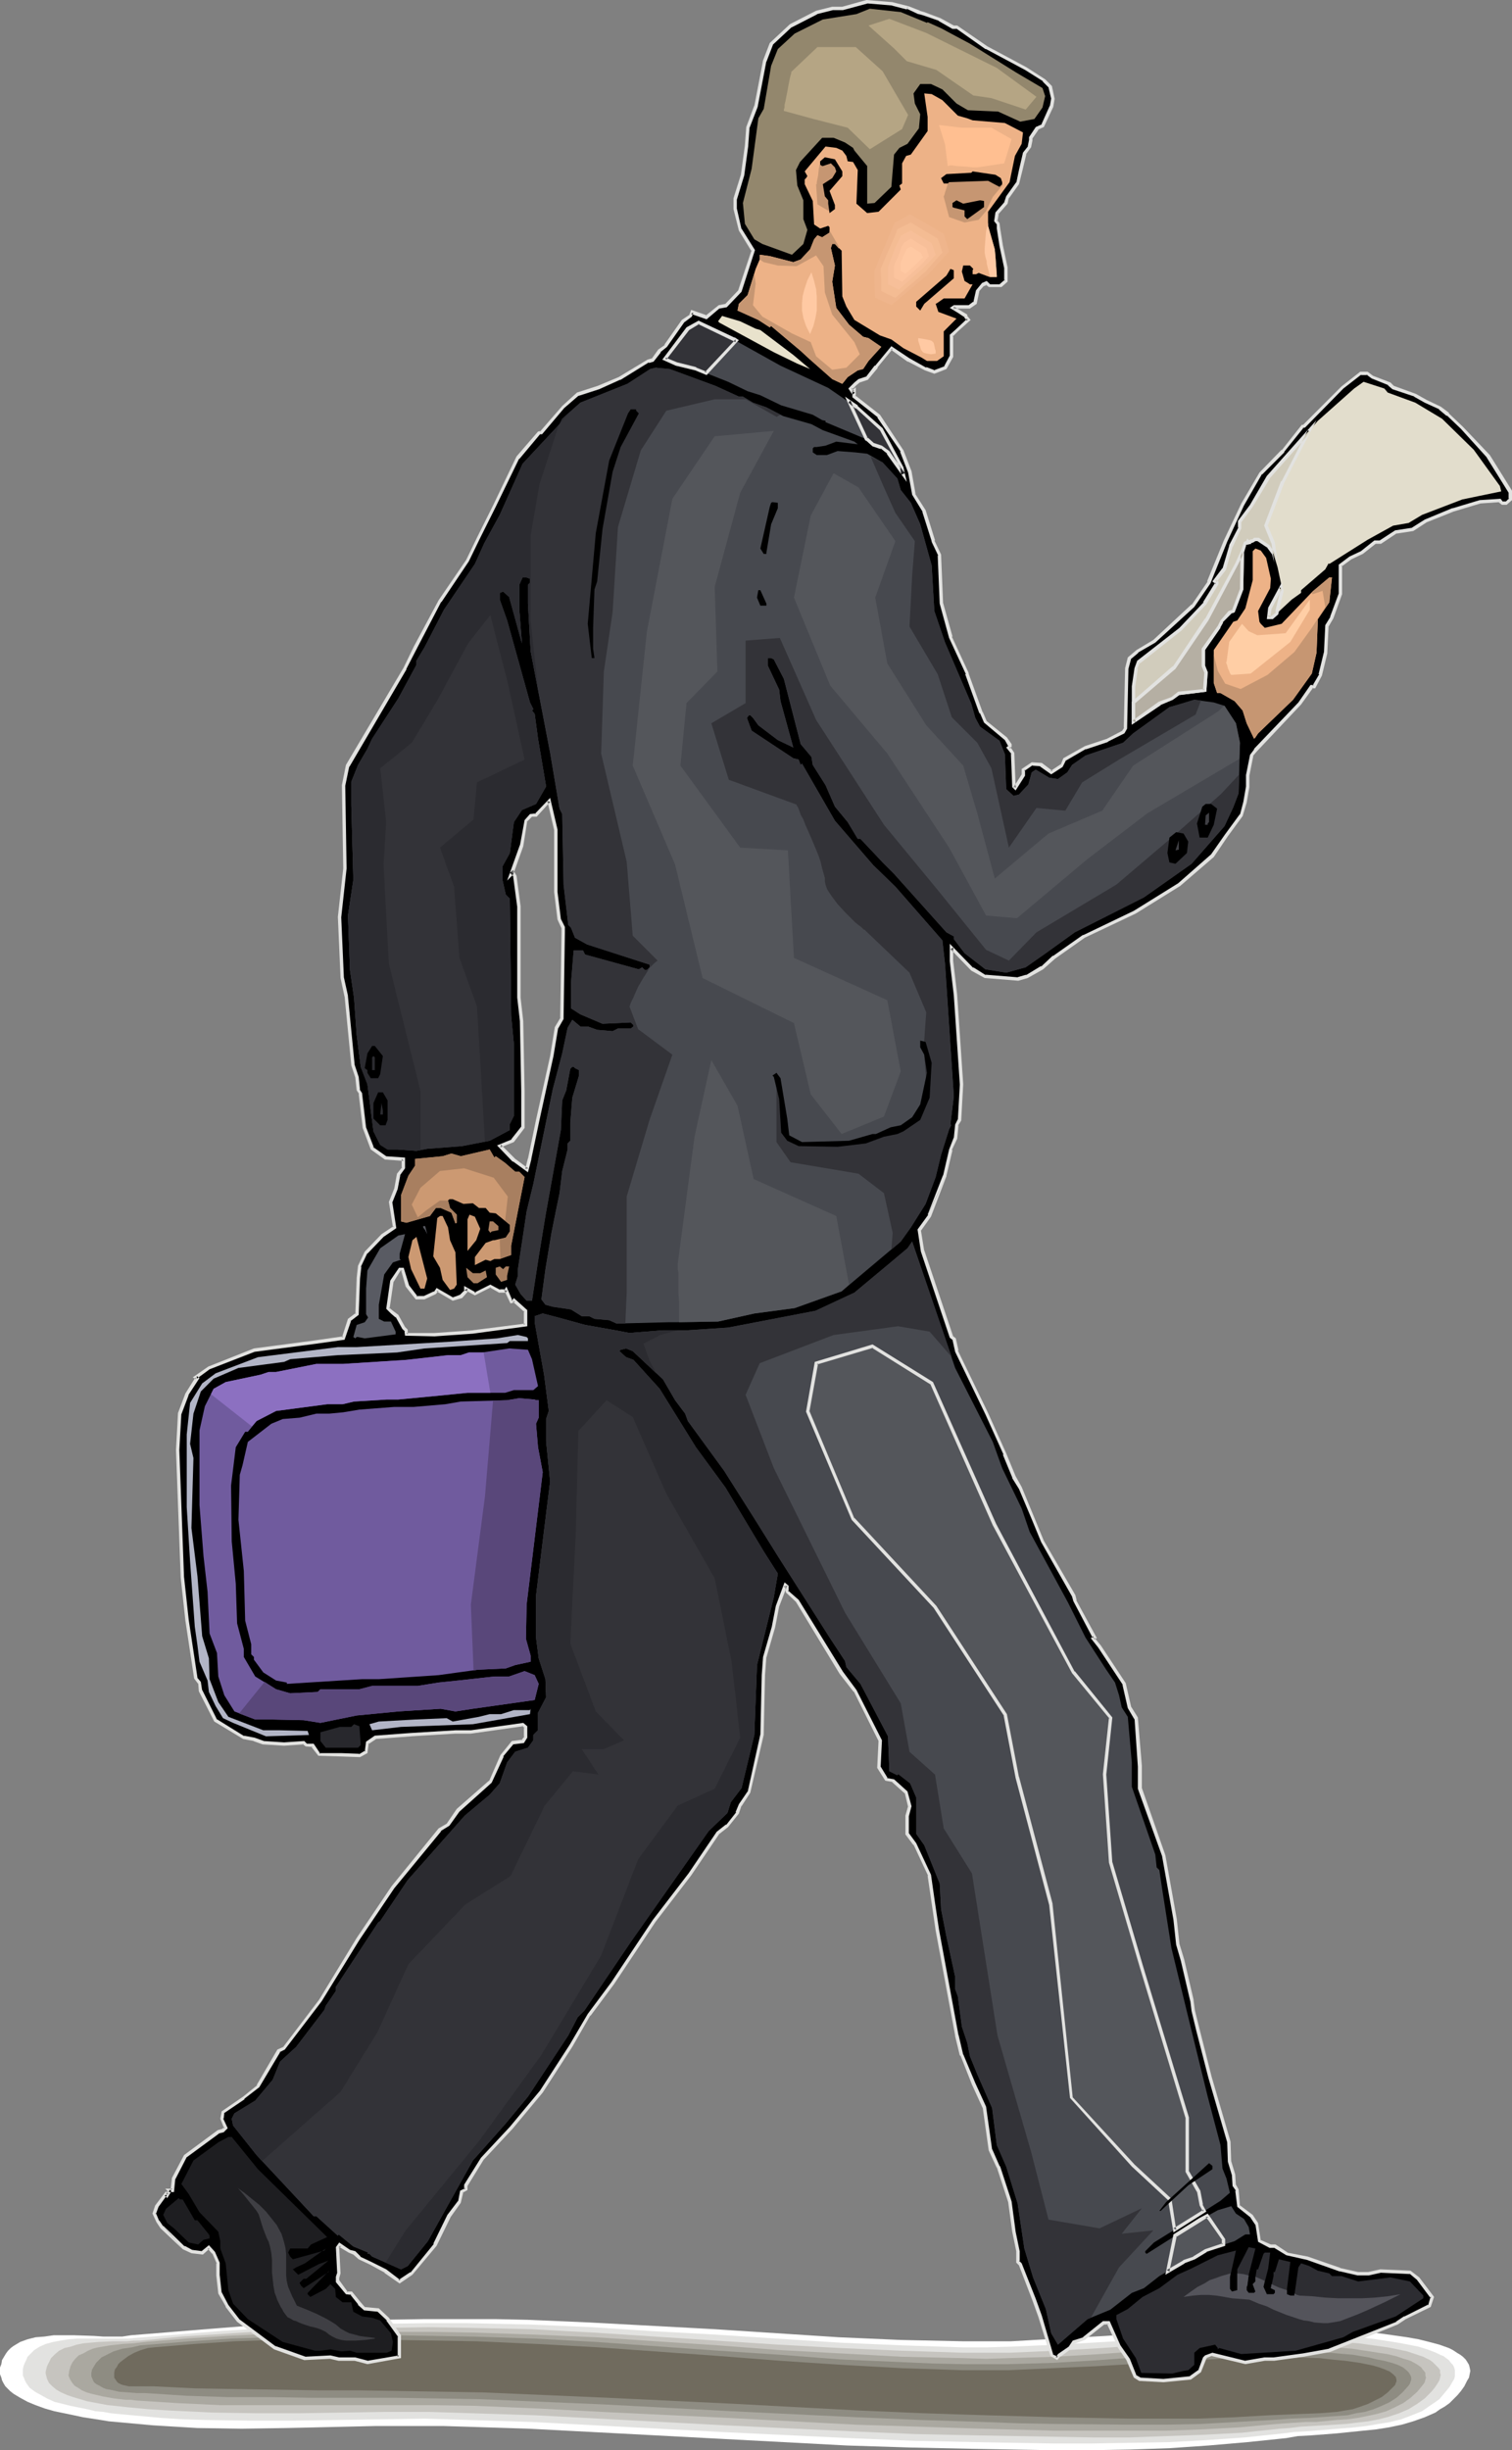 <?xml version="1.0" encoding="UTF-8" standalone="no"?>
<svg
   version="1.0"
   width="96.237mm"
   height="155.839mm"
   id="svg98"
   sodipodi:docname="Businessman 30.wmf"
   xmlns:inkscape="http://www.inkscape.org/namespaces/inkscape"
   xmlns:sodipodi="http://sodipodi.sourceforge.net/DTD/sodipodi-0.dtd"
   xmlns="http://www.w3.org/2000/svg"
   xmlns:svg="http://www.w3.org/2000/svg">
  <rect width="100%" height="100%" fill="#808080" stroke="none"/>
  <sodipodi:namedview
     id="namedview98"
     pagecolor="#ffffff"
     bordercolor="#000000"
     borderopacity="0.25"
     inkscape:showpageshadow="2"
     inkscape:pageopacity="0.0"
     inkscape:pagecheckerboard="0"
     inkscape:deskcolor="#d1d1d1"
     inkscape:document-units="mm" />
  <defs
     id="defs1">
    <pattern
       id="WMFhbasepattern"
       patternUnits="userSpaceOnUse"
       width="6"
       height="6"
       x="0"
       y="0" />
  </defs>
  <path
     style="fill:#ffffff;fill-opacity:1;fill-rule:evenodd;stroke:none"
     d="m 31.509,561.368 10.018,-0.808 10.018,-0.808 10.18,-0.808 10.018,-0.646 10.018,-0.323 10.018,-0.323 10.018,-0.162 h 10.18 7.433 l 7.433,0.162 15.027,0.646 15.027,0.808 15.027,0.808 29.893,1.939 14.866,0.646 15.027,0.323 h 5.655 5.817 l 11.311,-0.646 11.473,-0.646 11.473,-0.808 11.473,-0.646 11.311,-0.485 h 5.655 5.817 l 5.655,0.162 5.655,0.323 2.101,0.162 2.424,0.323 2.585,0.162 2.747,0.323 5.655,0.808 2.747,0.485 2.585,0.646 2.424,0.646 2.262,0.808 0.97,0.485 0.97,0.646 0.808,0.485 0.646,0.485 0.646,0.646 0.323,0.485 0.485,0.808 0.162,0.646 0.162,0.808 -0.162,0.808 -0.162,0.808 -0.485,0.808 -0.646,1.293 -0.808,1.131 -0.808,0.97 -0.97,0.97 -0.97,0.97 -1.131,0.808 -1.131,0.646 -1.131,0.808 -2.585,1.131 -2.747,0.97 -2.747,0.808 -3.07,0.646 -3.07,0.485 -3.232,0.323 -6.302,0.646 -6.302,0.485 -3.07,0.162 -2.747,0.485 -9.372,0.97 -9.372,0.808 -9.372,0.646 -9.372,0.323 -9.372,0.162 h -9.372 l -18.744,-0.323 -15.351,-0.323 -15.351,-0.485 -15.189,-0.808 -15.351,-0.808 -30.54,-1.616 -15.512,-0.808 -15.189,-0.485 -5.494,-0.162 h -5.332 -10.665 l -21.491,0.485 -10.826,0.162 -10.665,-0.162 -5.332,-0.323 -5.332,-0.323 -5.332,-0.485 -5.332,-0.485 -1.939,-0.323 -2.101,-0.323 -2.101,-0.323 -2.262,-0.485 -4.686,-0.97 -2.262,-0.646 L 8.564,578.173 6.625,577.365 4.848,576.396 3.232,575.426 2.424,574.78 1.939,574.295 1.293,573.648 0.808,572.841 0.485,572.194 0.323,571.548 0,570.74 v -0.808 -0.808 l 0.323,-0.808 0.162,-0.97 0.485,-0.808 0.485,-0.808 0.485,-0.646 0.646,-0.646 0.646,-0.485 1.616,-0.97 1.777,-0.646 1.939,-0.485 2.101,-0.162 2.262,-0.323 h 2.424 2.424 l 4.848,0.162 2.262,0.162 h 4.524 z"
     id="path1" />
  <path
     style="fill:#e2e2e0;fill-opacity:1;fill-rule:evenodd;stroke:none"
     d="m 32.64,562.014 10.018,-0.808 9.857,-0.808 10.018,-0.646 10.018,-0.646 10.018,-0.323 10.018,-0.162 9.857,-0.162 h 10.018 l 7.433,0.162 7.433,0.162 15.027,0.646 14.866,0.97 14.866,0.808 14.866,0.97 15.027,0.97 14.866,0.646 14.866,0.485 h 5.655 l 5.655,-0.162 11.311,-0.485 11.311,-0.646 5.494,-0.323 5.655,-0.485 11.311,-0.646 11.311,-0.485 h 5.655 5.494 l 5.817,0.162 5.494,0.162 1.939,0.323 2.262,0.162 2.424,0.162 2.585,0.323 5.171,0.808 2.585,0.485 2.424,0.485 2.101,0.646 2.101,0.808 0.97,0.485 0.808,0.323 0.646,0.485 0.646,0.485 0.485,0.646 0.485,0.485 0.323,0.646 0.162,0.646 v 0.646 0.808 l -0.162,0.646 -0.485,0.808 -0.646,1.131 -0.808,0.97 -0.808,0.97 -0.808,0.97 -1.131,0.808 -0.97,0.646 -2.101,1.454 -2.424,0.97 -2.585,0.97 -2.585,0.646 -2.909,0.485 -2.909,0.485 -2.747,0.323 -5.979,0.485 -5.817,0.485 -2.909,0.162 -2.585,0.323 -9.21,0.97 -9.21,0.646 -9.049,0.485 -9.21,0.162 -9.372,0.162 h -9.049 l -18.582,-0.323 -15.189,-0.323 -15.351,-0.646 -30.54,-1.454 -30.54,-1.616 -15.351,-0.808 -15.189,-0.485 -10.503,-0.323 -10.665,0.162 -21.168,0.323 H 59.948 l -10.665,-0.162 -5.171,-0.162 -5.332,-0.323 -5.171,-0.485 -5.332,-0.485 -1.616,-0.162 -1.777,-0.323 -1.939,-0.162 -1.939,-0.485 -4.04,-0.808 -1.939,-0.485 -1.939,-0.485 L 11.311,576.557 9.857,575.749 8.402,574.941 7.11,573.972 6.302,572.841 5.979,572.194 5.817,571.709 5.494,571.063 v -0.808 -0.646 l 0.162,-0.808 0.323,-0.808 0.323,-0.646 0.323,-0.808 0.485,-0.485 1.131,-1.131 1.293,-0.808 1.454,-0.646 1.777,-0.485 1.777,-0.323 1.939,-0.323 2.101,-0.162 h 2.101 8.241 1.939 z"
     id="path2" />
  <path
     style="fill:#c6c4bf;fill-opacity:1;fill-rule:evenodd;stroke:none"
     d="m 33.771,562.66 9.857,-0.97 9.857,-0.646 9.857,-0.646 9.857,-0.485 10.018,-0.162 10.018,-0.162 9.857,-0.162 9.857,0.162 14.866,0.323 14.866,0.808 14.866,0.97 14.866,0.97 14.866,0.97 14.704,0.808 14.866,0.646 14.866,0.485 h 5.494 5.655 l 11.149,-0.485 11.149,-0.646 11.149,-0.808 11.149,-0.646 11.149,-0.323 5.494,-0.162 h 5.494 l 5.655,0.162 5.494,0.162 1.777,0.162 2.101,0.162 2.262,0.162 2.262,0.323 4.686,0.646 2.424,0.485 2.262,0.485 1.939,0.646 1.939,0.646 1.616,0.808 0.646,0.485 0.485,0.485 0.485,0.485 0.485,0.485 0.323,0.485 v 0.646 l 0.162,0.485 -0.162,0.646 -0.162,0.646 -0.485,0.808 -0.646,0.97 -0.808,0.97 -0.808,0.808 -0.808,0.808 -1.777,1.293 -2.101,1.293 -2.262,0.97 -2.424,0.808 -2.424,0.646 -2.585,0.485 -2.747,0.323 -2.747,0.323 -5.332,0.323 -5.494,0.323 -2.585,0.323 -2.424,0.162 -9.049,0.97 -9.049,0.485 -9.049,0.323 -8.887,0.323 h -9.049 l -9.049,-0.162 -18.098,-0.323 -15.351,-0.323 -15.189,-0.646 -30.54,-1.454 -30.54,-1.616 -15.189,-0.808 -15.189,-0.485 -10.341,-0.323 H 92.75 l -20.683,0.323 H 61.564 l -10.341,-0.162 -10.341,-0.485 -5.171,-0.323 -5.171,-0.485 -1.454,-0.162 -1.454,-0.162 -1.616,-0.162 -1.777,-0.323 -3.393,-0.646 -1.616,-0.485 -1.616,-0.485 -1.454,-0.485 -1.454,-0.646 -1.131,-0.646 -0.97,-0.808 -0.808,-0.808 -0.485,-0.97 -0.162,-0.646 -0.162,-0.646 v -0.485 l 0.162,-0.646 0.162,-0.646 0.323,-0.646 0.646,-1.293 0.97,-0.97 0.97,-0.808 1.293,-0.646 1.454,-0.323 1.454,-0.485 1.616,-0.323 3.555,-0.323 3.555,-0.162 h 3.393 l 1.616,-0.162 z"
     id="path3" />
  <path
     style="fill:#aaa8a0;fill-opacity:1;fill-rule:evenodd;stroke:none"
     d="m 34.902,562.983 9.857,-0.808 9.857,-0.646 9.695,-0.485 9.857,-0.323 9.857,-0.162 h 9.857 9.857 l 9.857,0.162 14.866,0.485 14.704,0.646 14.704,0.97 14.866,0.97 14.704,1.131 14.704,0.808 14.866,0.808 7.271,0.162 7.433,0.162 5.494,0.162 5.494,-0.162 10.988,-0.323 10.988,-0.646 10.988,-0.808 11.149,-0.646 10.988,-0.323 5.494,-0.162 5.494,-0.162 5.494,0.162 5.494,0.323 h 1.616 l 1.777,0.162 2.101,0.162 2.101,0.323 4.201,0.646 2.101,0.323 2.101,0.485 1.939,0.646 1.616,0.485 1.454,0.808 0.485,0.323 0.646,0.485 0.323,0.485 0.323,0.323 0.323,0.485 v 0.646 l 0.162,0.485 -0.162,0.485 -0.162,0.646 -0.323,0.485 -1.454,1.778 -1.616,1.454 -1.777,1.293 -1.939,0.97 -2.101,0.97 -2.262,0.646 -2.262,0.485 -2.424,0.485 -2.424,0.323 -2.585,0.162 -5.009,0.485 h -2.424 l -2.424,0.162 -2.424,0.162 -2.262,0.162 -8.887,0.808 -8.887,0.485 -8.887,0.323 h -8.726 -8.887 -8.887 l -17.774,-0.485 -15.189,-0.485 -15.189,-0.485 -30.378,-1.616 -30.54,-1.454 -15.189,-0.808 -15.189,-0.646 -10.18,-0.162 H 94.043 73.521 63.342 53.162 l -10.341,-0.485 -10.18,-0.646 -1.131,-0.162 h -1.293 l -2.747,-0.323 -2.747,-0.485 -2.747,-0.646 -1.131,-0.323 -1.131,-0.485 -0.97,-0.646 -0.808,-0.485 -0.646,-0.808 -0.485,-0.808 -0.323,-0.808 0.162,-1.131 0.323,-1.131 0.485,-0.97 0.646,-0.808 0.808,-0.808 1.131,-0.485 1.131,-0.646 1.131,-0.485 1.293,-0.323 2.909,-0.485 2.909,-0.323 2.747,-0.162 z"
     id="path4" />
  <path
     style="fill:#8e8c82;fill-opacity:1;fill-rule:evenodd;stroke:none"
     d="m 35.872,563.63 9.857,-0.808 9.695,-0.646 9.857,-0.323 9.695,-0.323 9.857,-0.162 h 9.695 l 9.857,0.162 9.695,0.162 14.704,0.485 14.704,0.808 29.409,2.101 14.704,0.97 14.704,1.131 14.704,0.646 7.433,0.323 7.271,0.162 h 5.494 5.332 l 10.988,-0.323 10.826,-0.646 10.826,-0.808 10.826,-0.646 10.988,-0.323 5.332,-0.323 h 5.494 l 5.494,0.162 5.332,0.162 h 1.454 l 1.616,0.162 1.777,0.162 1.939,0.162 3.878,0.646 1.939,0.485 1.777,0.323 1.777,0.485 1.454,0.485 1.293,0.646 0.97,0.808 0.323,0.323 0.323,0.485 0.162,0.323 0.162,0.485 v 0.485 l -0.162,0.485 -0.162,0.485 -0.323,0.485 -1.454,1.616 -1.454,1.293 -1.777,1.131 -1.777,0.808 -1.939,0.808 -2.101,0.646 -2.101,0.323 -2.101,0.485 -4.524,0.323 -4.686,0.323 -4.524,0.162 -4.201,0.323 -8.726,0.485 -8.726,0.485 -8.564,0.162 h -8.887 l -17.29,-0.162 -8.726,-0.162 -8.726,-0.323 -15.189,-0.485 -15.027,-0.646 -30.378,-1.454 -30.378,-1.616 -15.189,-0.646 -15.189,-0.646 -10.018,-0.162 -10.018,-0.162 H 74.976 l -10.018,-0.162 H 54.939 l -10.018,-0.323 -10.018,-0.646 h -1.939 l -2.101,-0.162 -2.262,-0.162 -2.101,-0.485 -0.97,-0.162 -0.808,-0.323 -0.808,-0.485 -0.646,-0.323 -0.646,-0.485 -0.323,-0.646 -0.323,-0.808 v -0.808 l 0.162,-0.808 0.485,-0.808 0.485,-0.808 0.646,-0.646 0.646,-0.646 0.97,-0.485 0.97,-0.485 0.97,-0.485 2.101,-0.646 2.262,-0.323 2.101,-0.485 z"
     id="path5" />
  <path
     style="fill:#706b5e;fill-opacity:1;fill-rule:evenodd;stroke:none"
     d="m 37.003,564.276 9.695,-0.808 9.695,-0.646 9.695,-0.323 9.695,-0.162 h 9.695 l 9.695,0.162 19.552,0.323 14.543,0.646 14.704,0.808 29.247,2.101 14.543,1.131 14.704,0.97 14.543,0.808 14.704,0.485 h 5.332 5.494 l 10.665,-0.485 10.665,-0.485 10.826,-0.646 10.665,-0.646 10.826,-0.646 10.665,-0.162 h 5.332 l 5.332,0.162 1.293,0.162 1.454,0.162 1.616,0.162 1.777,0.162 3.393,0.485 1.616,0.323 1.616,0.323 1.616,0.485 1.293,0.485 1.131,0.485 0.808,0.646 0.646,0.646 0.162,0.646 v 0.485 l -0.162,0.323 -0.162,0.485 -0.323,0.323 -1.454,1.454 -1.454,1.131 -1.616,0.808 -1.616,0.808 -1.777,0.646 -1.939,0.646 -1.939,0.323 -1.939,0.323 -4.04,0.323 -4.201,0.162 -4.04,0.162 -3.878,0.162 -8.564,0.485 -8.564,0.323 h -8.564 -8.402 l -17.128,-0.323 -16.966,-0.485 -15.189,-0.485 -15.189,-0.646 -30.217,-1.616 -30.378,-1.454 -15.027,-0.646 -15.189,-0.646 -9.857,-0.162 -9.857,-0.162 -9.857,-0.162 h -9.857 l -19.875,-0.323 -9.857,-0.162 -9.857,-0.485 h -4.363 -1.616 l -1.454,-0.323 -0.485,-0.162 -0.646,-0.323 -0.323,-0.323 -0.323,-0.485 -0.323,-0.485 v -0.485 -0.646 l 0.162,-0.808 0.485,-0.646 0.323,-0.646 0.485,-0.485 0.646,-0.485 1.293,-0.97 1.454,-0.808 1.616,-0.646 1.616,-0.485 z"
     id="path6" />
  <path
     style="fill:#000000;fill-opacity:1;fill-rule:evenodd;stroke:none"
     d="m 133.631,214.431 v -14.866 l -1.616,-6.948 -3.07,3.393 h -1.293 l -1.131,1.293 -0.97,5.979 -2.585,6.787 0.323,-0.323 0.646,0.97 0.97,7.272 v 21.815 l 0.646,5.656 0.162,16.805 v 8.726 l -2.424,3.232 -3.07,1.293 3.393,3.393 3.07,2.262 0.808,-2.585 1.939,-9.372 3.232,-15.351 1.293,-6.787 1.293,-2.262 0.323,-20.684 v -1.131 l -0.97,-1.939 z M 218.302,1.778 l 2.747,1.131 1.293,0.485 3.716,1.293 3.07,1.778 h 0.97 l 7.271,5.009 9.372,5.009 4.363,2.747 1.616,1.616 0.485,2.909 -0.323,1.778 -2.101,4.686 -1.293,0.646 -1.454,2.262 v 0.485 l -0.323,1.616 -1.293,1.616 -0.97,4.04 -0.646,3.232 -2.424,3.232 -0.323,1.454 -2.262,2.424 -0.323,1.939 0.646,0.646 v 1.131 l 0.646,4.04 1.293,5.333 v 3.232 l -1.293,1.131 h -2.747 l -0.646,-0.646 -0.97,0.323 -1.293,1.616 -0.485,2.909 -1.293,0.808 h -3.878 l -0.323,0.323 1.616,0.97 1.616,0.97 v 0.323 l 0.485,0.646 -2.747,2.424 -1.293,1.293 v 5.009 l -1.454,2.747 -2.585,0.97 -2.101,-0.646 -4.04,-2.262 -4.201,-2.747 -3.716,4.363 -2.101,2.909 -1.939,0.485 -0.97,0.808 -1.131,1.131 0.646,0.97 0.323,-0.323 v 1.293 l 5.817,4.686 5.655,8.403 1.939,5.009 0.808,5.333 2.585,4.04 2.101,7.272 1.616,3.393 0.323,11.635 2.262,8.08 4.04,8.726 3.393,9.372 0.97,2.262 5.009,4.04 0.808,1.454 v 0.323 l -0.162,0.323 0.97,1.293 0.162,8.08 0.323,0.323 1.939,-3.07 v -1.293 l 2.101,-1.454 2.262,0.323 2.424,1.778 2.585,-1.616 0.646,-1.454 5.009,-2.909 5.332,-1.778 3.716,-1.939 0.646,-0.97 0.323,-14.382 0.646,-2.424 1.777,-1.616 4.04,-2.424 9.372,-8.564 3.878,-5.494 3.878,-10.019 4.201,-8.726 4.363,-7.595 5.332,-5.332 4.686,-5.979 h 0.485 l 9.21,-9.211 4.363,-3.555 h 1.616 l 1.131,0.97 4.04,1.616 0.97,0.97 5.332,1.778 2.424,1.454 3.555,1.616 1.777,1.616 3.555,3.232 6.302,6.787 5.171,8.403 v 1.939 l -0.97,0.808 h -0.808 l -0.646,-0.485 -4.686,0.323 -6.625,1.778 -6.625,2.747 -3.07,1.939 -4.04,0.646 -3.716,2.424 h -1.293 l -3.232,2.585 -2.747,1.293 -2.424,1.778 v 6.948 l -1.939,5.656 -1.131,1.778 -0.485,6.625 -1.131,5.333 -1.616,2.909 h -0.485 l -2.909,4.04 -10.665,11.15 -0.97,1.293 -0.97,4.686 v 2.747 l -0.485,3.717 -0.97,3.232 -3.555,4.686 -3.393,5.009 -8.079,6.948 -10.665,6.625 -12.119,5.817 -7.271,5.009 -2.747,2.424 -3.716,2.262 -2.262,0.646 -7.756,-0.646 -3.07,-1.778 -5.171,-5.171 v 3.232 l 0.97,8.08 1.616,21.492 -0.646,8.564 -0.646,1.293 -0.323,3.07 -1.131,2.747 -1.293,6.302 -3.716,9.695 -2.585,3.393 0.97,5.009 6.787,20.684 0.646,0.646 0.646,2.747 7.271,15.028 4.363,9.695 2.101,5.494 1.616,2.585 3.07,7.433 2.262,5.494 7.433,13.089 0.323,1.131 4.686,8.888 -0.323,0.323 1.616,1.778 5.979,9.049 1.293,5.656 1.454,2.585 0.97,11.473 v 5.333 l 5.655,16.321 2.909,15.351 0.485,5.979 1.293,3.717 2.101,9.695 0.323,2.424 1.293,4.686 2.747,11.311 4.524,15.674 0.323,4.686 0.808,3.07 0.323,2.585 0.646,1.131 0.323,3.878 3.07,2.424 1.293,1.778 0.646,4.201 2.585,1.293 h 1.131 l 2.909,1.778 4.848,0.97 7.918,2.747 4.363,0.97 h 2.424 l 2.909,-0.646 7.11,0.323 1.939,1.616 3.393,4.363 -0.646,2.101 -5.817,2.909 -1.939,1.293 -16.32,6.625 -6.14,1.131 -7.271,0.97 h -2.101 l -4.686,0.646 -7.918,-1.939 -1.616,0.646 -0.162,0.323 -1.293,3.07 -2.101,1.616 -6.625,0.646 -5.655,-0.323 -1.293,-0.646 -1.616,-4.04 -2.101,-3.232 -2.585,-5.494 h -1.131 l -4.686,3.717 -2.585,0.808 -0.808,1.454 -2.585,1.778 -0.485,0.646 -1.454,-0.646 -2.747,-9.372 -1.293,-4.04 -3.393,-8.564 -0.646,-0.485 v -2.585 l -0.97,-4.686 -0.97,-7.11 -2.747,-8.564 -1.777,-4.04 -1.616,-10.18 -2.585,-5.656 -2.747,-6.948 -1.293,-4.686 -4.686,-25.37 -0.97,-6.464 -0.808,-6.625 -3.555,-7.595 -1.777,-2.424 v -4.363 l 0.646,-2.262 -0.97,-3.393 -3.07,-2.747 -1.616,-0.323 -1.939,-2.909 0.323,-6.464 -5.979,-11.958 -3.232,-4.363 -10.665,-17.29 -2.424,-2.101 v -1.293 l -0.485,-0.323 -1.777,5.009 -0.97,5.009 -2.262,7.272 -0.162,4.363 -0.323,14.382 -3.232,13.735 -2.101,3.07 -0.646,1.939 -2.424,3.07 -2.262,1.778 -6.787,9.857 -8.564,11.311 -10.018,15.028 -5.655,7.433 -4.363,7.595 -7.11,10.827 -7.271,8.726 -6.948,7.595 -3.878,6.302 v 0.97 l -0.97,0.485 -0.646,2.585 -2.424,3.393 -3.555,6.787 -5.655,6.948 -2.747,1.939 -3.393,-2.585 -3.555,-1.778 -2.747,-1.293 -1.293,-1.293 -1.131,-0.323 -2.262,-1.616 -0.485,0.646 0.162,6.302 -0.162,0.97 v 0.97 l 2.101,2.747 h 1.131 l 1.939,2.585 1.293,1.293 3.232,0.162 2.262,2.262 2.909,4.04 v 5.009 l -7.756,1.293 -2.909,-0.646 h -4.04 l -1.939,-0.646 -6.14,0.323 -7.271,-2.424 -8.726,-6.625 -2.747,-3.555 -1.616,-3.07 -0.485,-4.363 v -2.747 l -1.131,-2.585 -1.131,-1.293 -1.616,1.293 -2.585,-0.323 -1.939,-0.97 -5.171,-4.848 -0.97,-1.293 -0.97,-1.939 0.646,-1.778 2.262,-2.909 0.323,0.323 0.485,-0.97 -0.162,-0.323 h 0.97 l 0.323,-2.747 2.747,-5.333 7.918,-5.817 1.131,-0.485 0.646,-0.646 -0.97,-2.101 0.323,-1.616 5.009,-3.393 3.393,-2.747 5.009,-8.564 1.293,-0.646 8.726,-11.473 9.049,-14.705 8.402,-12.604 11.311,-13.735 1.939,-1.131 2.424,-3.555 7.756,-6.787 2.909,-6.302 2.424,-3.07 2.424,-0.485 0.808,-0.808 v -2.585 l -0.808,-0.646 -12.442,1.939 h -3.716 l -10.665,0.646 -8.726,0.646 -1.777,1.293 -0.323,2.101 -1.616,0.97 -4.363,-0.323 h -5.332 l -1.454,-2.262 h -1.616 l -0.646,-0.485 -4.686,0.162 -5.009,-0.162 -2.262,-0.97 -2.424,-0.323 -6.787,-4.201 -3.555,-7.11 -0.323,-1.939 -0.97,-1.131 -2.101,-13.735 -0.97,-10.342 -0.323,-8.726 -0.808,-21.976 0.485,-8.726 1.616,-4.686 2.585,-3.717 -0.485,-0.323 3.232,-2.262 10.826,-4.363 14.704,-1.939 6.787,-0.808 1.454,-4.363 1.777,-1.454 0.323,-8.564 0.323,-2.909 1.616,-3.393 4.04,-4.04 2.747,-1.939 -0.808,-6.14 1.131,-3.232 0.646,-3.393 1.293,-1.454 v -2.262 l -4.363,-0.323 -3.232,-2.101 -1.777,-5.171 -0.97,-8.08 -0.646,-0.808 -0.323,-3.232 -0.808,-2.909 -1.616,-16.482 -0.97,-4.363 -0.646,-14.705 1.293,-11.635 -0.485,-20.037 1.131,-4.686 4.363,-7.433 9.372,-15.998 2.424,-5.009 5.979,-11.15 6.625,-9.695 2.747,-5.656 3.716,-7.433 5.655,-11.635 5.009,-5.979 h 0.646 l 5.332,-6.14 3.393,-3.232 5.009,-1.454 5.009,-2.262 6.948,-4.201 1.131,-0.323 1.616,-2.101 1.454,-1.131 4.04,-5.979 1.939,-1.293 0.323,-0.97 3.393,1.293 3.232,-2.585 1.454,-0.323 3.555,-3.393 3.07,-9.695 -3.07,-5.009 -1.293,-5.009 v -2.424 l 1.939,-5.817 0.97,-7.11 0.162,-4.363 1.939,-5.009 2.101,-10.827 1.616,-4.201 4.686,-4.363 6.302,-3.232 3.716,-0.808 h 2.424 l 5.979,-1.616 5.817,0.323 z M 98.082,309.124 96.79,305.084 h -0.646 l -1.939,2.909 -0.97,6.464 0.97,0.97 1.293,0.97 1.616,2.747 0.646,0.646 v 0.97 h 6.787 l 9.21,-0.646 12.765,-1.616 v -3.393 l -2.909,-2.424 -0.323,0.162 h -0.323 l -1.293,-2.747 -0.162,0.323 h -1.293 l -2.262,-1.293 -3.716,1.939 -2.101,-1.293 v 0.646 l -1.293,1.293 -0.97,0.323 -0.97,0.323 -3.716,-2.262 -0.646,0.646 -2.424,1.293 h -1.939 z"
     id="path7" />
  <path
     style="fill:#e2e2e0;fill-opacity:1;fill-rule:evenodd;stroke:none"
     d="m 134.116,214.431 v 0 -15.028 l -1.777,-7.595 -3.716,3.878 0.323,-0.162 -1.454,0.162 -1.293,1.454 -1.131,6.14 v -0.162 l -3.07,8.564 1.616,-1.616 h -0.646 l 0.646,0.808 -0.162,-0.162 0.97,7.272 v 0 21.815 l 0.646,5.656 v 0 l 0.323,16.805 v 8.726 -0.162 l -2.424,3.07 h 0.162 l -3.555,1.454 3.716,3.878 h 0.162 l 3.555,2.585 0.808,-3.07 v -0.162 l 1.939,-9.211 3.393,-15.513 1.131,-6.787 v 0.162 l 1.293,-2.262 0.323,-20.845 v -1.293 l -0.97,-1.939 v 0 l -0.808,-6.464 h -0.808 l 0.808,6.625 0.97,2.101 v -0.162 1.131 l -0.323,20.684 0.162,-0.323 -1.454,2.424 -1.131,6.948 -3.393,15.351 -1.939,9.372 v -0.162 l -0.646,2.585 0.646,-0.162 -3.07,-2.262 v 0 l -3.393,-3.393 -0.162,0.646 3.232,-1.293 2.585,-3.393 v -8.888 l -0.323,-16.805 v 0 l -0.646,-5.656 v 0 -21.815 -0.162 l -0.97,-7.272 -0.808,-1.454 -0.808,0.808 0.808,0.323 2.424,-6.787 0.97,-6.14 -0.162,0.323 1.293,-1.293 h -0.323 1.454 l 3.232,-3.555 -0.646,-0.162 1.616,6.948 v 0 14.866 0 z"
     id="path8" />
  <path
     style="fill:#e2e2e0;fill-opacity:1;fill-rule:evenodd;stroke:none"
     d="M 218.141,2.262 V 2.101 l 2.747,1.293 h 0.162 l 1.131,0.323 3.716,1.293 h -0.162 l 3.393,1.939 h 0.97 l -0.162,-0.162 7.11,5.009 h 0.162 l 9.372,5.009 v 0 l 4.363,2.747 h -0.162 l 1.616,1.616 -0.162,-0.162 0.646,2.747 v -0.162 l -0.323,1.939 v -0.162 l -2.101,4.686 0.162,-0.162 -1.454,0.646 -1.616,2.424 v 0.646 0 l -0.323,1.616 0.162,-0.162 -1.293,1.616 -0.97,4.201 v 0 l -0.646,3.07 v -0.162 l -2.424,3.393 -0.485,1.454 0.162,-0.162 -2.262,2.585 -0.323,2.101 0.646,0.808 v -0.162 1.131 l 0.646,4.201 v 0 l 1.131,5.333 v -0.162 3.232 l 0.162,-0.323 -1.293,1.131 h 0.323 -2.747 0.162 l -0.808,-0.808 -1.131,0.485 -1.454,1.778 -0.646,2.909 0.162,-0.323 -1.293,0.97 h 0.323 -3.878 l -0.97,0.646 2.101,1.293 1.454,0.97 -0.162,-0.323 0.162,0.485 0.646,0.646 V 76.594 l -2.747,2.585 -1.454,1.293 v 5.171 -0.162 l -1.454,2.747 0.162,-0.162 -2.585,0.97 h 0.323 L 222.827,88.229 v 0.162 l -4.04,-2.262 v 0 l -4.363,-2.909 -3.878,4.686 h -0.162 l -2.101,2.747 0.162,-0.162 -1.939,0.646 -0.97,0.808 v 0 l -1.454,1.454 0.97,1.454 0.646,-0.485 -0.646,-0.323 v 1.454 l 6.14,4.848 h -0.162 l 5.655,8.241 h -0.162 l 1.939,5.009 v 0 l 0.97,5.333 2.585,4.201 -0.162,-0.162 2.262,7.11 v 0.162 l 1.616,3.393 -0.162,-0.162 0.485,11.635 2.262,8.241 v 0 l 4.04,8.726 h -0.162 l 3.393,9.372 h 0.162 l 0.97,2.262 5.009,4.201 v 0 l 0.808,1.454 v -0.323 0.323 l 0.162,-0.162 -0.646,0.485 1.293,1.616 -0.162,-0.323 0.323,8.241 0.808,0.808 2.262,-3.555 v -1.454 l -0.162,0.323 2.101,-1.454 -0.323,0.162 2.262,0.162 h -0.323 l 2.747,1.939 2.747,-1.778 0.808,-1.616 -0.162,0.162 5.009,-2.909 -0.162,0.162 5.332,-1.778 0.162,-0.162 3.878,-1.939 0.646,-1.131 0.323,-14.543 v 0.162 l 0.646,-2.424 -0.162,0.162 1.939,-1.616 h -0.162 l 4.201,-2.424 9.372,-8.564 3.878,-5.656 4.04,-10.019 v 0 l 4.04,-8.726 v 0 l 4.363,-7.595 v 0.162 l 5.332,-5.333 v -0.162 l 4.686,-5.817 -0.323,0.162 0.646,-0.162 9.21,-9.372 v 0 l 4.363,-3.393 -0.162,0.162 h 1.616 l -0.323,-0.162 1.293,0.97 4.04,1.616 h -0.162 l 1.131,0.97 5.332,1.778 h -0.162 l 2.585,1.454 v 0 l 3.555,1.616 h -0.162 l 1.939,1.616 v -0.162 l 3.393,3.232 6.302,6.948 -0.162,-0.162 5.332,8.564 v -0.323 1.939 l 0.162,-0.323 -0.97,0.97 0.162,-0.162 h -0.808 l 0.162,0.162 -0.646,-0.808 -5.009,0.323 -6.463,1.939 H 349.348 l -6.625,2.747 v 0 l -3.07,1.939 h 0.162 l -4.201,0.646 -3.716,2.424 h 0.162 -1.454 l -3.232,2.585 v 0 l -2.747,1.293 v 0 l -2.585,1.939 v 7.11 -0.162 l -2.101,5.656 0.162,-0.162 -1.293,2.101 -0.323,6.625 v -0.162 l -1.293,5.333 h 0.162 l -1.616,2.747 0.323,-0.162 h -0.808 l -2.909,4.201 v 0 l -10.665,11.15 v 0.162 l -0.97,1.293 -0.97,4.848 v 2.747 0 l -0.646,3.717 v 0 l -0.808,3.07 v -0.162 l -3.555,4.848 -3.393,4.848 v 0 l -7.918,6.948 v 0 l -10.665,6.625 v 0 l -12.119,5.817 h -0.162 l -7.11,5.009 h -0.162 l -2.747,2.585 v -0.162 l -3.716,2.262 0.162,-0.162 -2.262,0.646 h 0.323 l -7.918,-0.646 0.162,0.162 -3.07,-1.939 v 0.162 l -5.655,-5.817 v 4.201 l 0.97,8.241 1.454,21.492 v -0.162 l -0.485,8.564 v -0.162 l -0.646,1.293 -0.323,3.232 v -0.162 l -1.131,2.909 -1.454,6.302 v -0.162 l -3.716,9.534 4.524,-9.211 v -0.162 l 1.454,-6.14 h -0.162 l 1.293,-2.747 0.323,-3.232 -0.162,0.162 0.808,-1.293 0.485,-8.726 v 0 l -1.454,-21.492 -0.97,-8.241 v 0.162 -3.232 l -0.646,0.323 5.009,5.171 3.232,1.778 8.079,0.646 2.262,-0.646 3.716,-2.101 2.909,-2.585 v 0 l 7.11,-5.009 v 0 l 12.28,-5.817 v 0 l 10.665,-6.625 v 0 l 8.079,-6.948 3.393,-5.009 3.555,-4.848 0.97,-3.232 v 0 l 0.646,-3.717 v -0.162 -2.747 0.162 l 0.97,-4.848 -0.162,0.162 0.97,-1.131 v 0 l 10.665,-11.311 v 0 l 2.909,-4.04 -0.323,0.162 h 0.808 l 1.616,-3.07 1.293,-5.333 v -0.162 l 0.323,-6.625 v 0.323 l 1.131,-1.939 2.101,-5.817 v -6.948 l -0.162,0.323 2.424,-1.778 v 0 l 2.747,-1.293 3.07,-2.424 h -0.162 1.454 l 3.878,-2.585 -0.323,0.162 4.201,-0.646 3.232,-2.101 v 0 l 6.463,-2.585 v 0 l 6.463,-1.939 v 0 l 4.686,-0.323 h -0.323 l 0.808,0.646 h 1.131 l 1.293,-1.131 v -2.262 l -5.332,-8.564 -6.463,-6.787 -3.393,-3.232 v -0.162 l -1.939,-1.454 -3.393,-1.616 v 0 l -2.585,-1.454 -5.332,-1.939 0.162,0.162 -0.97,-0.97 -4.201,-1.616 v 0 l -1.293,-0.97 h -1.777 l -4.524,3.555 v 0 l -9.21,9.211 h 0.323 -0.646 l -4.848,6.14 v -0.162 l -5.332,5.494 -4.363,7.433 v 0 l -4.201,8.888 v 0 l -4.04,9.857 h 0.162 l -3.878,5.656 v -0.162 l -9.21,8.564 v 0 l -4.04,2.424 -2.101,1.778 -0.646,2.585 -0.323,14.382 0.162,-0.162 -0.646,0.97 0.162,-0.162 -3.716,1.939 v 0 l -5.332,1.778 -5.171,2.909 -0.646,1.616 v -0.162 l -2.424,1.616 h 0.485 l -2.585,-1.939 -2.424,-0.162 -2.424,1.616 v 1.454 -0.162 l -1.939,3.07 h 0.646 l -0.323,-0.323 0.162,0.162 -0.323,-8.08 -0.97,-1.454 -0.162,0.485 0.485,-0.485 v -0.646 l -1.131,-1.616 -5.009,-4.04 0.162,0.162 -0.97,-2.262 v 0.162 l -3.393,-9.372 v -0.162 l -4.04,-8.726 h 0.162 l -2.262,-8.08 v 0.162 l -0.485,-11.796 -1.616,-3.393 h 0.162 l -2.262,-7.272 -2.585,-4.04 0.162,0.162 -0.97,-5.494 -1.939,-5.009 -5.655,-8.564 -5.979,-4.686 0.162,0.323 v -2.262 l -0.97,0.97 h 0.646 l -0.646,-0.808 v 0.485 l 1.131,-1.131 v 0 l 0.97,-0.808 -0.162,0.162 1.939,-0.646 2.424,-2.909 h -0.162 l 3.716,-4.525 -0.485,0.162 4.04,2.909 h 0.162 l 4.04,2.101 2.262,0.808 2.909,-1.131 1.616,-2.909 v -5.171 l -0.162,0.323 1.293,-1.293 3.07,-2.747 -0.808,-0.97 v 0.323 -0.646 l -1.616,-0.97 -1.616,-0.97 v 0.646 l 0.323,-0.323 -0.323,0.162 h 3.878 l 1.616,-1.131 0.646,-3.07 -0.162,0.162 1.293,-1.454 -0.162,0.162 0.808,-0.323 -0.323,-0.162 0.808,0.646 h 3.07 l 1.454,-1.293 v -3.393 l -1.131,-5.333 v 0 l -0.646,-4.04 v 0 l -0.162,-1.293 -0.646,-0.808 0.162,0.323 0.323,-1.939 -0.162,0.323 2.262,-2.585 0.323,-1.454 v 0.162 l 2.424,-3.393 0.808,-3.232 v 0 l 0.97,-4.04 -0.162,0.162 1.293,-1.778 0.323,-1.616 v -0.646 0.162 l 1.454,-2.101 h -0.162 l 1.454,-0.646 2.262,-4.848 0.323,-1.939 -0.646,-3.07 -1.616,-1.616 -4.524,-2.909 v 0 l -9.372,-5.009 v 0 l -7.271,-5.009 h -1.131 0.323 l -3.232,-1.778 -3.878,-1.454 -1.131,-0.323 h 0.162 L 218.464,1.454 v 0 z"
     id="path9" />
  <path
     style="fill:#e2e2e0;fill-opacity:1;fill-rule:evenodd;stroke:none"
     d="m 223.15,291.995 h 0.162 l -2.585,3.555 0.808,5.333 v 0 l 6.948,20.684 0.808,0.646 -0.162,-0.162 0.646,2.909 7.271,15.028 4.363,9.695 h -0.162 l 2.262,5.494 v 0.162 l 1.616,2.585 v 0 l 3.07,7.272 2.262,5.494 7.433,13.089 v 0 l 0.323,1.131 4.686,8.888 0.162,-0.485 -0.646,0.485 1.777,2.262 v 0 l 5.979,9.049 -0.162,-0.162 1.293,5.656 1.616,2.747 v -0.323 l 0.808,11.635 v -0.162 5.494 l 5.817,16.159 v 0 l 2.747,15.351 0.646,5.979 1.131,3.878 2.262,9.695 v -0.162 l 0.323,2.585 v 0 l 1.131,4.686 2.909,11.311 4.524,15.513 v 0 l 0.162,4.686 0.97,3.232 v 0 l 0.162,2.585 0.808,1.131 h -0.162 l 0.485,3.878 3.232,2.585 -0.162,-0.162 1.293,1.939 v -0.162 l 0.646,4.201 2.747,1.454 h 1.293 -0.162 l 2.909,1.778 5.009,1.131 v 0 l 7.756,2.747 h 0.162 l 4.201,0.97 h 2.747 l 2.909,-0.646 h -0.162 l 7.11,0.323 -0.162,-0.162 1.939,1.616 -0.162,-0.162 3.393,4.525 v -0.485 l -0.646,2.262 0.162,-0.323 -5.817,2.909 h -0.162 l -1.939,1.293 h 0.162 l -16.32,6.464 h 0.162 l -6.302,1.131 -7.11,0.97 v 0 h -2.262 l -4.686,0.808 h 0.162 l -7.918,-1.939 -1.777,0.646 -0.485,0.485 -1.131,3.07 0.162,-0.162 -2.262,1.616 h 0.162 l -6.463,0.646 v 0 l -5.655,-0.323 h 0.162 l -1.131,-0.646 0.162,0.162 -1.616,-4.04 -2.262,-3.232 v 0 l -2.585,-5.817 h -1.616 l -4.848,3.878 h 0.162 l -2.585,0.808 -0.97,1.454 v 0 l -2.585,1.778 -0.485,0.808 0.485,-0.162 -1.454,-0.646 0.323,0.162 -2.747,-9.372 -1.454,-4.04 v 0 l -3.393,-8.564 -0.646,-0.646 0.162,0.323 v -2.585 l -0.97,-4.686 -0.97,-7.272 -2.747,-8.403 -0.162,-0.162 -1.777,-4.04 v 0.162 l -1.454,-10.342 -2.585,-5.656 -2.909,-6.948 v 0.162 l -1.131,-4.848 v 0.162 l -4.686,-25.37 -0.97,-6.464 -0.97,-6.787 -3.555,-7.595 -1.777,-2.424 v 0.162 -4.363 0.162 l 0.646,-2.424 -0.97,-3.555 -3.232,-2.909 -1.777,-0.323 0.323,0.162 -1.777,-2.909 v 0.162 l 0.323,-6.464 -6.14,-12.119 -3.232,-4.363 -10.665,-17.29 -2.585,-2.262 0.162,0.323 v -1.454 l -0.97,-0.808 -2.101,5.656 v 0 l -0.97,5.009 v 0 l -2.101,7.272 -0.323,4.363 -0.323,14.382 v -0.162 l -3.07,13.897 v -0.162 l -2.101,3.07 -0.808,1.939 h 0.162 l -2.424,3.07 v -0.162 l -2.262,1.778 -6.787,10.019 -8.564,11.15 -10.018,15.028 -5.655,7.595 v 0 l -4.363,7.433 -7.11,10.988 v 0 l -7.271,8.726 v 0 l -6.948,7.433 -4.04,6.464 v 1.131 l 0.323,-0.323 -1.293,0.646 -0.485,2.585 v -0.162 l -2.585,3.393 -3.393,6.948 h 0.162 l -5.655,6.948 v -0.162 l -2.909,1.939 h 0.485 l -3.393,-2.585 v 0 l -3.555,-1.778 -2.747,-1.293 h 0.162 l -1.293,-1.293 -1.293,-0.323 v 0 l -2.585,-1.778 -0.808,1.131 0.323,6.302 v -0.162 l -0.323,0.97 v 1.293 l 2.424,2.909 1.293,0.162 -0.323,-0.162 1.939,2.424 v 0.162 l 1.454,1.293 3.232,0.323 -0.162,-0.162 2.424,2.262 h -0.162 l 2.909,4.04 -0.162,-0.323 v 5.009 l 0.323,-0.323 -7.595,1.293 h 0.162 l -3.07,-0.808 h -4.04 0.162 l -2.101,-0.485 -6.14,0.323 h 0.162 l -7.271,-2.585 0.162,0.162 -8.887,-6.625 0.162,0.162 -2.747,-3.555 v 0 l -1.616,-3.07 v 0.162 l -0.485,-4.363 v 0 -2.909 l -1.131,-2.585 -1.454,-1.616 -1.777,1.454 h 0.162 l -2.424,-0.323 v 0 l -1.777,-0.97 v 0.162 l -5.171,-5.009 4.686,5.656 2.101,0.97 2.747,0.323 1.616,-1.454 H 49.93 l 1.131,1.293 v -0.162 l 1.131,2.585 -0.162,-0.162 v 2.747 0.162 l 0.485,4.363 1.777,3.07 v 0.162 l 2.747,3.555 8.887,6.625 7.271,2.585 6.302,-0.323 h -0.162 l 2.101,0.485 h 4.04 -0.162 l 3.07,0.808 8.079,-1.454 v -5.494 l -2.909,-4.201 -2.424,-2.262 -3.393,-0.323 0.162,0.162 -1.131,-1.293 v 0 l -2.101,-2.585 h -1.293 l 0.323,0.162 -2.101,-2.909 v 0.323 -0.97 0.162 l 0.323,-1.131 -0.323,-6.302 -0.162,0.323 0.646,-0.646 -0.646,0.162 2.424,1.454 1.131,0.485 -0.162,-0.162 1.454,1.293 2.747,1.293 3.555,1.939 h -0.162 l 3.716,2.585 3.07,-2.101 5.817,-6.948 3.393,-6.948 v 0 l 2.424,-3.393 0.646,-2.747 -0.162,0.323 1.131,-0.646 v -1.131 0.162 l 3.878,-6.302 v 0 l 6.948,-7.433 v 0 l 7.271,-8.726 v 0 l 7.11,-10.988 4.363,-7.595 v 0.162 l 5.655,-7.595 10.018,-15.028 8.564,-11.15 6.787,-10.019 -0.162,0.162 2.262,-1.778 2.585,-3.232 0.646,-1.939 v 0.162 l 2.101,-3.232 3.232,-13.897 0.323,-14.382 0.323,-4.363 v 0.162 l 2.101,-7.272 v 0 l 0.97,-5.009 v 0 l 1.939,-5.009 -0.808,0.162 0.485,0.323 -0.162,-0.323 0.162,1.454 2.424,2.262 v 0 l 10.503,17.29 3.393,4.363 v -0.162 l 5.979,11.958 v -0.162 l -0.323,6.625 1.939,3.07 1.777,0.323 h -0.162 l 3.07,2.747 v -0.162 l 0.808,3.393 v -0.162 l -0.646,2.262 v 4.525 l 1.939,2.585 v -0.162 l 3.555,7.595 -0.162,-0.162 0.97,6.625 0.97,6.625 4.686,25.208 v 0.162 l 1.131,4.686 h 0.162 l 2.747,6.948 2.585,5.656 v -0.162 l 1.454,10.342 1.939,4.201 v -0.162 l 2.747,8.403 v 0 l 0.97,7.11 0.97,4.686 v 0 2.747 l 0.646,0.646 v 0 l 3.232,8.403 v 0 l 1.454,4.04 2.909,9.372 1.616,0.97 0.808,-0.97 v 0.162 l 2.585,-1.939 0.808,-1.293 -0.162,0.162 2.585,-0.97 4.686,-3.717 h -0.162 1.131 l -0.323,-0.162 2.585,5.494 v 0.162 l 2.101,3.07 v 0 l 1.777,4.201 1.293,0.808 5.817,0.323 v 0 l 6.625,-0.646 2.424,-1.778 1.293,-3.232 -0.162,0.162 0.323,-0.323 h -0.162 l 1.616,-0.646 -0.323,0.162 8.079,1.939 4.686,-0.808 v 0 h 2.101 0.162 l 7.11,-0.97 6.302,-1.131 16.32,-6.625 1.939,-1.293 v 0 l 5.979,-2.909 0.808,-2.424 -3.555,-4.686 -2.101,-1.616 -7.271,-0.323 -2.909,0.646 v 0 h -2.424 v 0 l -4.363,-0.97 h 0.162 l -7.918,-2.747 v 0 l -5.009,-0.97 h 0.162 l -2.909,-1.939 h -1.293 0.162 l -2.585,-1.131 0.162,0.162 -0.646,-4.201 -1.293,-1.939 -3.232,-2.424 0.162,0.162 -0.323,-3.878 -0.646,-1.131 v 0.162 l -0.162,-2.585 v 0 l -0.97,-3.232 v 0.162 l -0.162,-4.848 -4.524,-15.513 -2.909,-11.473 -1.131,-4.525 v 0 l -0.323,-2.424 v -0.162 l -2.262,-9.695 -1.131,-3.717 v 0 l -0.646,-5.979 -2.747,-15.351 v 0 l -5.655,-16.159 v 0 -5.333 0 l -0.97,-11.635 -1.616,-2.585 v 0 l -1.293,-5.656 -5.979,-9.049 v 0 l -1.616,-1.939 v 0.485 l 0.646,-0.323 -5.009,-9.211 0.162,0.162 -0.323,-1.293 -7.595,-13.089 -2.262,-5.494 -3.07,-7.433 v 0 l -1.454,-2.585 v 0 l -2.262,-5.494 v 0 l -4.363,-9.695 -7.271,-15.028 h 0.162 l -0.646,-2.909 -0.808,-0.646 0.162,0.162 -6.948,-20.684 v 0.162 l -0.808,-5.009 v 0.162 l 2.424,-3.393 3.716,-9.695 z"
     id="path10" />
  <path
     style="fill:#e2e2e0;fill-opacity:1;fill-rule:evenodd;stroke:none"
     d="m 39.265,535.028 v 0.162 l -0.97,-1.454 v 0.162 l -0.808,-1.939 v 0.323 l 0.646,-1.778 v 0 l 2.101,-2.909 -0.646,0.162 0.646,0.646 0.97,-1.616 -0.323,-0.485 -0.323,0.646 h 1.293 l 0.323,-3.232 v 0.162 l 2.747,-5.332 -0.162,0.162 7.918,-5.817 h -0.162 l 1.293,-0.323 0.97,-0.97 -1.131,-2.424 0.162,0.162 0.162,-1.454 -0.162,0.162 5.009,-3.393 v -0.162 l 3.555,-2.747 5.009,-8.403 h -0.162 l 1.293,-0.646 8.887,-11.635 9.049,-14.705 8.402,-12.443 v 0 L 106.162,440.174 h -0.162 l 2.101,-1.293 2.424,-3.393 v 0 l 7.756,-6.948 2.909,-6.302 h -0.162 l 2.585,-3.07 -0.162,0.162 2.585,-0.323 0.808,-1.293 v -2.747 l -0.97,-0.808 -12.604,1.778 v 0 h -3.716 l -10.665,0.646 v 0 l -8.726,0.646 -2.101,1.454 -0.323,2.424 0.162,-0.323 -1.616,0.97 0.162,-0.162 -4.363,-0.162 h -5.332 l 0.323,0.162 -1.616,-2.424 h -1.777 0.162 l -0.646,-0.646 -4.848,0.323 -5.009,-0.323 h 0.162 l -2.262,-0.808 -2.585,-0.485 0.162,0.162 -6.787,-4.201 0.162,0.162 -3.555,-7.11 v 0.162 l -0.323,-2.101 -0.97,-1.131 0.162,0.162 -2.101,-13.897 -1.131,-10.342 v 0.162 l -0.323,-8.726 -0.808,-21.976 0.485,-8.726 v 0.162 l 1.777,-4.686 -0.162,0.162 2.747,-4.201 -0.646,-0.485 v 0.646 l 3.07,-2.262 v 0 l 10.826,-4.201 v 0 l 14.704,-1.939 6.948,-0.97 1.616,-4.686 -0.323,0.323 2.101,-1.616 0.323,-8.726 v 0 l 0.323,-2.909 -0.162,0.162 1.616,-3.393 v 0.162 l 4.04,-4.201 -0.162,0.162 3.07,-2.101 -0.97,-6.302 v 0.162 l 1.293,-3.232 0.646,-3.393 -0.162,0.162 1.293,-1.778 v -2.585 l -4.686,-0.323 h 0.162 l -3.232,-2.262 0.323,0.323 -1.939,-5.009 v 0 l -0.97,-8.241 -0.646,-0.97 0.162,0.162 -0.323,-3.07 -0.97,-2.909 v 0 l -1.616,-16.482 v -0.162 l -0.97,-4.363 v 0.162 l -0.646,-14.705 v 0.162 l 1.293,-11.796 v 0 l -0.323,-20.037 v 0.162 l 0.97,-4.686 v 0.162 l 13.735,-23.431 v -0.162 l 2.585,-5.009 5.817,-11.15 v 0.162 l 6.625,-9.857 v 0 l 2.747,-5.656 3.716,-7.433 5.655,-11.635 v 0.162 l 5.009,-5.979 h -0.323 0.808 l 5.332,-6.302 3.555,-3.07 -0.162,0.162 5.009,-1.616 v 0 l 5.009,-2.262 h 0.162 l 6.787,-4.201 v 0.162 l 1.131,-0.323 1.777,-2.262 h -0.162 l 1.616,-1.293 4.201,-5.979 -0.162,0.162 1.939,-1.454 0.323,-0.97 -0.485,0.323 3.716,1.293 3.232,-2.747 -0.162,0.162 1.777,-0.323 3.555,-3.717 3.232,-10.019 -3.232,-5.171 v 0.162 l -1.131,-5.009 v 0.162 -2.424 0.162 l 1.777,-5.817 0.97,-7.11 v -0.162 l 0.323,-4.363 v 0.162 l 1.939,-5.009 2.101,-10.988 v 0.162 l 1.616,-4.201 -0.162,0.162 4.686,-4.363 -0.162,0.162 6.302,-3.232 h -0.162 l 3.878,-0.97 h -0.162 2.585 l 5.979,-1.616 h -0.162 l 5.817,0.485 v 0 l 3.716,0.97 0.323,-0.808 -3.878,-0.97 h -0.162 L 208.445,0 202.628,1.616 v 0 h -2.424 l -3.878,0.97 -6.302,3.232 -4.848,4.525 -1.616,4.201 -2.101,10.988 v -0.162 l -1.939,5.171 -0.323,4.363 v 0 l -0.97,7.11 v 0 l -1.777,5.656 v 2.585 l 1.293,5.171 3.07,5.009 v -0.323 l -3.232,9.695 0.162,-0.162 -3.393,3.555 0.162,-0.162 -1.616,0.323 -3.232,2.585 0.323,-0.162 -3.716,-1.293 -0.485,1.293 0.162,-0.162 -1.939,1.293 -4.201,5.979 h 0.162 l -1.616,1.131 -1.616,2.262 0.162,-0.162 -1.131,0.323 -6.948,4.201 v 0 l -5.009,2.101 v 0 l -5.009,1.616 -3.555,3.232 -5.332,6.14 0.323,-0.162 -0.808,0.162 -5.171,5.979 -5.655,11.796 -3.716,7.433 -2.747,5.656 v 0 l -6.625,9.695 v 0 l -5.979,11.15 -2.424,5.009 v 0 l -13.896,23.431 -0.97,4.848 0.323,20.037 v 0 l -1.293,11.635 v 0 l 0.646,14.705 0.97,4.525 v -0.162 l 1.616,16.644 0.97,2.909 v 0 l 0.323,3.07 0.646,0.97 -0.162,-0.162 0.97,8.241 1.939,5.171 3.393,2.424 4.524,0.323 -0.485,-0.485 v 2.262 l 0.162,-0.323 -1.293,1.616 -0.646,3.555 v 0 l -1.293,3.232 0.97,6.14 0.162,-0.323 -2.909,1.939 -4.04,4.201 -1.616,3.393 -0.323,2.909 v 0.162 l -0.323,8.564 0.162,-0.323 -1.939,1.454 -1.454,4.525 0.323,-0.323 -6.787,0.97 -14.704,1.939 -10.988,4.363 -3.716,2.585 0.808,0.485 -0.162,-0.485 -2.424,3.878 -1.777,4.686 -0.485,8.888 0.808,21.976 0.323,8.726 v 0 l 1.131,10.342 2.101,13.897 0.97,1.293 v -0.323 l 0.162,2.101 3.716,7.272 6.948,4.201 2.585,0.485 h -0.162 l 2.262,0.808 5.171,0.323 4.686,-0.323 -0.323,-0.162 0.808,0.646 1.777,0.162 -0.485,-0.162 1.777,2.262 5.494,0.162 4.524,0.162 1.777,-0.97 0.323,-2.424 -0.162,0.323 1.939,-1.293 h -0.162 l 8.726,-0.646 h -0.162 l 10.665,-0.646 h 3.716 v 0 l 12.604,-1.778 -0.323,-0.162 0.646,0.646 -0.162,-0.323 v 2.585 l 0.162,-0.323 -0.808,0.97 0.323,-0.162 -2.585,0.323 -2.747,3.393 -2.747,6.302 v -0.162 l -7.756,6.787 -2.424,3.555 v 0 l -1.939,1.131 -11.311,13.897 v 0 l -8.402,12.443 -9.049,14.866 -8.726,11.473 0.162,-0.162 -1.454,0.646 -5.009,8.564 h 0.162 l -3.393,2.747 v 0 l -5.171,3.555 -0.323,1.778 0.97,2.424 v -0.485 l -0.646,0.646 0.162,-0.162 -1.131,0.323 -8.079,5.979 -2.909,5.494 -0.323,2.909 0.485,-0.323 H 39.75 l 0.808,0.808 -0.162,-0.323 -0.485,0.808 h 0.646 l -0.646,-0.646 -2.585,3.393 -0.646,1.939 0.97,2.101 v 0 l 0.97,1.454 5.332,5.009 z"
     id="path11" />
  <path
     style="fill:#e2e2e0;fill-opacity:1;fill-rule:evenodd;stroke:none"
     d="m 98.406,308.962 v 0 l -1.293,-4.201 h -1.131 l -2.101,3.07 -0.97,6.787 1.131,1.131 v 0 l 1.131,0.97 V 316.557 l 1.616,2.909 0.646,0.646 -0.162,-0.323 0.162,1.293 7.11,0.162 9.21,-0.646 v 0 l 13.088,-1.778 v -3.878 l -3.232,-2.909 -0.485,0.646 0.162,-0.162 h -0.323 l 0.323,0.162 -1.454,-3.393 -0.646,0.97 0.323,-0.323 h -1.293 l 0.162,0.162 -2.424,-1.293 -3.878,1.939 h 0.485 l -2.909,-1.616 v 1.293 l 0.162,-0.323 -1.293,1.293 0.162,-0.162 -0.808,0.323 -0.97,0.323 0.323,0.162 -4.201,-2.424 -0.646,0.97 v -0.162 l -2.424,1.131 h 0.162 -1.939 l 0.323,0.162 -2.101,-2.747 -0.808,0.323 2.424,3.07 h 2.101 l 2.747,-1.293 0.646,-0.808 -0.485,0.162 3.878,2.262 1.131,-0.323 1.131,-0.323 1.293,-1.454 v -0.808 l -0.646,0.323 2.424,1.293 3.878,-1.939 h -0.323 l 2.262,1.293 h 1.616 l 0.323,-0.485 h -0.646 l 1.454,3.07 0.646,-0.162 0.485,-0.323 h -0.646 l 2.909,2.585 -0.162,-0.323 v 3.393 l 0.323,-0.323 -12.765,1.616 h 0.162 l -9.21,0.646 h -6.787 l 0.323,0.323 v -1.131 l -0.646,-0.646 v 0 l -1.616,-2.909 -1.293,-0.97 v 0 l -0.97,-0.808 0.162,0.323 0.97,-6.625 v 0.162 l 1.777,-2.909 -0.323,0.323 h 0.646 l -0.323,-0.323 1.131,4.04 z"
     id="path12" />
  <path
     style="fill:#93876d;fill-opacity:1;fill-rule:evenodd;stroke:none"
     d="m 222.988,5.494 0.162,-0.162 3.232,1.454 6.948,3.717 11.149,6.948 6.302,3.717 0.646,1.939 -0.646,2.747 -1.939,2.747 -3.393,0.646 -5.332,-2.424 -7.271,-0.323 -2.747,-1.616 -3.393,-3.393 -2.747,-1.293 h -2.585 l -1.616,2.262 0.323,2.424 1.293,2.585 -0.323,3.393 -2.747,3.717 -1.939,0.97 -1.293,1.616 -0.646,7.756 -4.04,3.878 -1.777,0.162 v -9.049 l -3.07,-3.717 -0.323,-0.646 -1.939,-1.293 -2.747,-1.131 h -2.747 l -5.332,5.817 -0.97,1.939 0.323,3.717 1.454,3.555 v 4.525 l 0.97,2.585 -0.97,3.393 -2.747,2.585 -7.11,-2.585 -1.939,-1.131 -2.262,-3.717 -0.485,-5.009 2.101,-8.241 1.616,-12.119 1.293,-2.262 1.777,-10.342 1.616,-4.04 4.04,-3.717 6.787,-3.393 8.079,-1.293 3.232,-1.293 7.433,0.808 z"
     id="path13" />
  <path
     style="fill:#edb287;fill-opacity:1;fill-rule:evenodd;stroke:none"
     d="m 226.705,24.077 3.716,3.717 2.262,0.646 1.293,0.485 7.756,0.646 4.363,2.262 -0.323,2.747 -1.616,2.909 -1.293,6.302 -5.171,7.11 v 3.393 l 1.616,5.656 0.162,1.778 0.323,4.525 v 0.323 h -1.777 l -2.585,-0.97 -0.646,0.323 h -0.808 v -0.97 l 0.162,-0.323 -0.808,-0.808 h -1.616 l -0.323,1.454 0.646,2.262 0.808,0.485 0.485,0.323 h 0.646 l -1.939,3.393 h -5.009 l -1.616,1.131 -0.323,0.162 0.646,1.939 4.363,1.616 -3.07,3.07 v 5.979 l -1.616,1.131 h -2.424 l -1.293,-0.808 -4.363,-2.262 -2.909,-2.101 -2.747,-0.97 -6.14,-3.717 -1.939,-3.232 -0.97,-2.424 -0.162,-10.988 -1.616,-1.616 h -0.646 l -0.323,0.97 0.97,4.201 -0.646,3.878 0.97,6.302 3.07,4.04 3.393,2.909 1.293,0.323 3.07,2.101 -3.07,3.393 -1.293,1.939 -1.293,0.323 -2.424,1.616 -1.293,1.616 -2.424,-1.131 -5.494,-4.848 -2.101,-1.939 -7.11,-5.979 -0.323,0.323 -2.747,-1.778 -5.009,-2.262 0.323,-1.616 2.101,-2.101 1.939,-6.302 0.97,-2.262 v -1.131 l 2.424,0.323 5.655,1.454 1.777,-0.646 2.262,-2.424 0.97,-2.424 0.808,-0.97 1.131,0.485 1.777,-1.131 v -1.293 l -0.323,-0.323 -1.939,0.646 -1.454,-0.97 -0.323,-5.656 -1.939,-4.04 v -1.131 l 0.323,-0.323 -0.323,-0.485 0.323,0.485 0.323,-0.485 -0.646,-1.131 5.009,-5.979 2.585,0.323 1.454,0.646 0.97,1.293 0.323,1.293 1.293,0.162 1.131,1.939 -0.323,8.08 2.585,2.262 2.747,-0.323 5.332,-5.333 -0.323,-0.97 0.646,-0.485 v -4.848 l 0.97,-1.778 1.131,-0.323 4.04,-5.656 v -3.393 l -0.808,-5.656 1.777,0.162 z"
     id="path14" />
  <path
     style="fill:#c69672;fill-opacity:1;fill-rule:evenodd;stroke:none"
     d="m 197.134,39.59 3.07,-0.323 1.616,1.939 -2.424,3.878 0.323,3.07 -0.323,2.585 -2.747,-1.616 -0.323,-4.686 v -0.162 h 0.162 v -0.485 l 0.162,-0.808 0.162,-0.808 0.162,-1.616 0.162,-0.646 z"
     id="path15" />
  <path
     style="fill:#c69672;fill-opacity:1;fill-rule:evenodd;stroke:none"
     d="m 227.997,43.306 6.787,-0.97 4.04,0.646 2.424,1.454 -2.424,2.909 -1.616,3.393 -1.777,2.101 -3.393,0.646 -3.716,-1.293 -1.293,-4.848 v 0 -0.162 l 0.162,-0.323 0.162,-0.646 0.485,-1.454 0.162,-0.646 v -0.485 z"
     id="path16" />
  <path
     style="fill:#000000;fill-opacity:1;fill-rule:evenodd;stroke:none"
     d="m 202.628,41.206 v 1.131 l -3.07,3.555 1.293,3.393 v 0.97 l -1.293,0.97 -0.323,-2.262 v -0.808 l -0.808,-0.97 -0.485,-2.909 2.262,-1.454 0.97,-1.616 -0.323,-0.97 -0.97,-0.97 -1.939,0.646 h -0.162 l -0.485,-0.323 v -0.808 l 1.131,-0.97 2.424,0.485 z"
     id="path17" />
  <path
     style="fill:#000000;fill-opacity:1;fill-rule:evenodd;stroke:none"
     d="m 240.762,42.822 0.323,0.97 v 0.485 l -0.646,0.646 -2.747,-1.454 -9.372,0.323 -0.323,0.323 h -0.97 l -0.646,-1.293 1.293,-0.97 5.979,-0.323 0.323,-0.323 5.494,0.808 z"
     id="path18" />
  <path
     style="fill:#000000;fill-opacity:1;fill-rule:evenodd;stroke:none"
     d="m 235.753,48.154 0.97,0.162 v 1.454 l -4.04,2.909 -0.646,-0.646 v -1.454 l -2.585,-0.646 -0.323,-0.162 v -0.97 l 0.97,-0.646 1.616,0.808 z"
     id="path19" />
  <path
     style="fill:#000000;fill-opacity:1;fill-rule:evenodd;stroke:none"
     d="m 229.452,66.899 -7.11,6.14 -0.97,1.616 -0.97,-0.97 v -1.131 l 7.271,-6.302 0.97,-1.616 0.808,0.323 z"
     id="path20" />
  <path
     style="fill:#e8e2cc;fill-opacity:1;fill-rule:evenodd;stroke:none"
     d="m 181.784,79.018 1.131,0.323 7.918,5.979 4.04,3.393 -3.07,-1.293 -5.655,-2.747 -13.088,-7.11 -0.323,-0.323 0.97,-1.293 4.363,1.293 z"
     id="path21" />
  <path
     style="fill:#47494f;fill-opacity:1;fill-rule:evenodd;stroke:none"
     d="m 187.762,87.906 11.473,5.333 6.787,4.686 5.979,5.171 5.009,9.372 0.323,1.616 -3.716,-5.333 -1.616,-1.293 -1.939,-0.646 -1.454,-1.131 -10.018,-4.201 v -0.323 l -0.808,-0.162 -2.262,-1.293 -7.595,-2.262 -5.009,-2.424 -3.07,-0.97 -4.686,-2.262 -7.756,-3.07 -4.686,-1.293 -2.747,-1.131 5.494,-7.272 2.585,-1.454 8.402,4.04 z"
     id="path22" />
  <path
     style="fill:#47494f;fill-opacity:1;fill-rule:evenodd;stroke:none"
     d="m 172.089,92.753 5.655,2.585 h 0.97 l 2.424,1.454 3.232,1.131 4.04,2.101 6.787,1.939 2.747,1.454 7.595,2.747 0.808,0.646 -5.171,-0.646 -2.585,0.97 -2.101,0.323 h -0.646 l -0.323,0.323 v 0.97 l 0.97,0.646 h 2.424 l 2.585,-0.97 4.201,0.323 2.909,0.323 3.716,2.101 3.555,3.878 0.808,2.747 2.424,3.07 2.262,5.171 2.747,9.857 0.646,10.988 2.585,7.595 6.302,14.705 0.97,3.393 1.131,2.101 4.686,3.393 1.293,3.232 0.323,8.403 1.777,1.616 1.293,-0.323 2.262,-2.424 0.808,-2.909 0.97,-0.646 3.232,1.939 2.101,0.323 2.262,-1.616 1.131,-1.778 3.232,-2.262 9.049,-3.07 2.424,-2.262 8.726,-6.302 2.262,-0.646 3.716,-1.131 4.686,0.646 2.585,0.808 2.747,4.201 0.97,4.686 -0.323,12.119 -1.293,3.393 -2.101,4.525 -7.918,9.049 -11.473,8.08 -16.643,8.403 -6.948,5.009 -4.848,3.393 -4.686,1.293 -5.009,-0.808 -5.009,-3.878 -2.585,-3.393 v -0.646 l -1.777,-0.97 -12.604,-14.058 -2.747,-2.747 -2.424,-2.585 -2.909,-3.07 h -0.646 l -2.424,-4.04 -3.07,-3.717 -2.262,-5.171 -3.07,-4.848 -0.323,-1.939 -2.585,-3.07 -4.04,-15.674 -2.424,-4.686 -0.646,-0.323 h -0.808 v 1.778 l 2.747,5.817 0.323,2.747 3.07,11.15 -3.716,-1.778 -4.686,-3.555 -1.293,-1.778 -0.646,-0.646 h -0.323 l -0.485,0.646 1.131,3.07 10.018,6.625 1.293,0.323 0.485,1.293 0.323,-0.323 7.918,13.735 9.21,10.665 5.332,5.171 11.311,12.927 0.646,5.817 2.101,31.672 -0.808,6.625 0.162,0.323 -0.485,0.97 -1.939,6.14 -1.293,5.333 -2.424,6.464 -3.555,5.656 -2.424,3.393 -5.009,4.201 -9.21,7.756 -11.311,4.04 -9.695,1.293 -8.726,1.939 -9.695,0.162 h -1.939 l -12.765,0.323 -1.777,-0.808 -3.555,-0.323 -1.293,-0.646 h -1.777 l -2.585,-1.616 -4.363,-0.646 -1.777,-0.485 -0.97,-1.293 0.97,-7.272 1.454,-8.726 0.97,-4.848 0.97,-4.686 0.646,-5.332 1.293,-5.171 v -1.454 l 0.646,-0.646 v -4.363 l 0.485,-5.979 1.616,-5.332 v -1.293 l -0.97,-0.485 -0.323,-0.323 h -0.323 l -0.485,0.485 -0.97,5.171 -0.97,2.424 -0.323,7.11 -3.716,20.684 -1.616,9.857 -1.616,10.503 h -1.293 l -1.454,-1.616 -1.293,-2.262 0.646,-2.101 v -1.616 l 2.101,-13.897 1.616,-6.625 4.686,-22.784 2.262,-8.564 1.293,-6.14 1.131,-1.939 1.939,1.616 h 1.777 l 2.262,0.808 3.716,0.323 1.293,-0.646 h 3.07 l 0.646,-0.485 v -0.323 l -0.646,-0.646 -6.787,0.323 -5.332,-2.262 -2.262,-1.454 v -5.979 l 0.646,-7.918 h 2.262 l 0.485,0.97 12.927,3.555 0.808,-0.485 0.646,0.646 h 0.485 l 0.646,-0.646 v -0.646 l -15.027,-4.848 -2.909,-1.616 -0.97,-2.424 -0.646,-0.646 -1.131,-9.695 -0.323,-16.967 -0.646,-1.293 -2.262,-13.412 -4.686,-24.4 -0.646,-11.473 v -4.525 l 0.485,-0.485 v -0.97 l -0.808,-0.323 h -0.97 l -0.808,1.778 v 5.656 l 0.646,8.403 -3.07,-11.15 -1.454,-1.293 -0.808,0.323 v 1.616 l 1.777,5.009 5.494,19.714 0.808,1.616 -0.323,0.323 0.646,0.808 0.808,5.979 1.939,11.473 -2.424,4.201 -3.393,1.454 -1.939,2.909 -0.97,7.433 -1.777,3.232 v 3.232 l 0.808,3.555 0.97,0.97 0.323,28.117 0.646,6.787 v 17.29 l -0.97,1.939 v 1.454 l -4.848,2.585 -6.625,1.293 -8.402,0.646 -2.585,0.485 -4.686,-0.323 h -2.262 l -1.777,-1.131 -1.616,-3.232 -1.454,-11.311 -1.616,-4.201 -0.97,-7.595 -0.646,-9.049 -0.97,-6.625 -0.485,-13.089 1.293,-8.564 -0.485,-17.937 v -5.656 l 1.616,-4.04 2.262,-3.878 1.131,-2.424 6.302,-9.695 4.363,-8.08 v -0.97 l 1.939,-3.232 4.686,-9.049 7.433,-10.988 2.262,-5.009 3.716,-6.787 5.494,-12.281 8.887,-9.534 0.646,-1.293 4.363,-3.878 11.311,-4.525 5.494,-3.555 1.293,-0.323 3.393,0.323 z"
     id="path23" />
  <path
     style="fill:#333338;fill-opacity:1;fill-rule:evenodd;stroke:none"
     d="m 171.119,173.872 8.241,-4.848 v -15.028 l 8.241,-0.646 8.726,19.714 16.32,25.208 12.927,15.674 11.634,14.382 5.494,2.585 6.625,-6.787 19.229,-11.473 12.927,-10.988 12.28,-10.827 4.363,-4.686 -0.162,4.525 -1.293,3.393 -2.101,4.525 -7.918,9.049 -11.473,8.08 -16.643,8.403 -6.948,5.009 -4.848,3.393 -4.686,1.293 -5.009,-0.808 -5.009,-3.878 -2.585,-3.393 v -0.646 l -1.777,-0.97 -12.604,-14.058 -2.747,-2.747 -2.424,-2.585 -2.909,-3.07 h -0.646 l -2.424,-4.04 -3.07,-3.717 -2.262,-5.171 -3.07,-4.848 -0.323,-1.939 -2.585,-3.07 -4.04,-15.674 -2.424,-4.686 -0.646,-0.323 h -0.808 v 1.778 l 2.747,5.817 0.323,2.747 3.07,11.15 -3.716,-1.778 -4.686,-3.555 -1.293,-1.778 -0.646,-0.646 h -0.323 l -0.485,0.646 1.131,3.07 10.018,6.625 1.293,0.323 0.485,1.293 0.323,-0.323 7.918,13.735 9.21,10.665 5.332,5.171 11.311,12.927 0.646,5.817 2.101,31.672 -0.808,6.625 0.162,0.323 -0.485,0.97 -1.939,6.14 -1.293,5.333 -2.424,6.464 -3.555,5.656 -2.424,3.393 -2.262,1.939 0.323,-4.04 -2.101,-9.534 -6.14,-4.686 -16.32,-2.747 -3.393,-4.848 v -16.967 l 2.747,15.674 4.848,2.101 14.22,-1.454 10.18,-4.04 3.393,-4.04 0.646,-6.14 -0.646,-7.595 0.646,-8.726 -4.04,-9.534 -10.826,-10.342 h -0.162 l -0.323,-0.323 -0.323,-0.323 -0.646,-0.485 -0.808,-0.646 -0.808,-0.808 -1.616,-1.616 -1.777,-1.939 -1.454,-1.939 -0.646,-0.97 -0.485,-0.808 -0.323,-0.97 -0.162,-0.808 V 211.038 l -0.323,-1.131 -0.323,-1.131 -0.323,-1.454 -0.485,-1.454 -0.646,-1.616 -1.293,-3.07 -0.646,-1.454 -0.646,-1.454 -0.485,-1.293 -0.646,-1.131 -0.323,-0.97 -0.323,-0.808 -0.323,-0.485 v 0 -0.162 l -16.32,-5.979 z"
     id="path24" />
  <path
     style="fill:#333338;fill-opacity:1;fill-rule:evenodd;stroke:none"
     d="m 186.793,100.186 -7.433,-4.201 h -7.433 l -11.634,2.747 -6.14,9.534 -5.494,18.421 -1.293,20.522 -2.101,14.22 -0.646,19.714 6.14,26.016 1.454,17.775 5.979,5.979 -0.646,0.485 -0.646,0.646 -0.646,0.646 -0.485,0.808 -1.131,1.778 -1.131,1.939 -0.808,1.778 -0.323,0.808 -0.323,0.646 -0.323,0.646 -0.162,0.485 v 0.162 l -0.162,0.162 2.101,5.494 8.241,6.14 -5.494,15.674 -5.494,18.421 v 23.108 l -0.323,7.433 h -2.101 l -1.777,-0.808 -3.555,-0.323 -1.293,-0.646 h -1.777 l -2.585,-1.616 -4.363,-0.646 -1.777,-0.485 -0.97,-1.293 0.97,-7.272 1.454,-8.726 0.97,-4.848 0.97,-4.686 0.646,-5.332 1.293,-5.171 v -1.454 l 0.646,-0.646 v -4.363 l 0.485,-5.979 1.616,-5.332 v -1.293 l -0.97,-0.485 -0.323,-0.323 h -0.323 l -0.485,0.485 -0.97,5.171 -0.97,2.424 -0.323,7.11 -3.716,20.684 -1.616,9.857 -1.616,10.503 h -1.293 l -1.454,-1.616 -1.293,-2.262 0.646,-2.101 v -1.616 l 2.101,-13.897 1.616,-6.625 4.686,-22.784 2.262,-8.564 1.293,-6.14 1.131,-1.939 1.939,1.616 h 1.777 l 2.262,0.808 3.716,0.323 1.293,-0.646 h 3.07 l 0.646,-0.485 v -0.323 l -0.646,-0.646 -6.787,0.323 -5.332,-2.262 -2.262,-1.454 v -5.979 l 0.646,-7.918 h 2.262 l 0.485,0.97 12.927,3.555 0.808,-0.485 0.646,0.646 h 0.485 l 0.646,-0.646 v -0.646 l -15.027,-4.848 -2.909,-1.616 -0.97,-2.424 -0.646,-0.646 -1.131,-9.695 -0.323,-16.967 -0.646,-1.293 -2.262,-13.412 -4.686,-24.4 -0.646,-11.473 v -4.525 l 0.485,-0.485 v -0.97 l -0.808,-0.323 h -0.97 l -0.808,1.778 v 5.656 l 0.646,8.403 -3.07,-11.15 -1.454,-1.293 -0.808,0.323 v 1.616 l 1.777,5.009 5.494,19.714 0.808,1.616 -0.323,0.323 0.646,0.808 0.808,5.979 1.939,11.473 -2.424,4.201 -3.393,1.454 -1.939,2.909 -0.97,7.433 -1.777,3.232 v 3.232 l 0.808,3.555 0.97,0.97 0.323,28.117 0.646,6.787 v 17.29 l -0.97,1.939 v 1.454 l -4.848,2.585 -6.625,1.293 -8.402,0.646 -2.585,0.485 -4.686,-0.323 h -2.262 l -1.777,-1.131 -1.616,-3.232 -1.454,-11.311 -1.616,-4.201 -0.97,-7.595 -0.646,-9.049 -0.97,-6.625 -0.485,-13.089 1.293,-8.564 -0.485,-17.937 v -5.656 l 1.616,-4.04 2.262,-3.878 1.131,-2.424 6.302,-9.695 4.363,-8.08 v -0.97 l 1.939,-3.232 4.686,-9.049 7.433,-10.988 2.262,-5.009 3.716,-6.787 5.494,-12.281 8.887,-9.534 0.646,-1.293 4.363,-3.878 11.311,-4.525 5.494,-3.555 1.293,-0.323 3.393,0.323 10.988,4.04 5.655,2.585 h 0.97 l 2.424,1.454 3.232,1.131 3.393,1.778 -0.323,0.162 -0.323,0.162 -0.162,0.162 z"
     id="path25" />
  <path
     style="fill:#2b2b30;fill-opacity:1;fill-rule:evenodd;stroke:none"
     d="m 116.665,274.382 -1.939,-32.48 -4.201,-11.635 -1.293,-17.129 -3.393,-9.372 8.079,-6.787 0.808,-8.888 11.473,-5.494 -4.04,-18.421 -4.201,-16.321 -5.332,6.787 -7.433,13.735 -6.14,10.18 -7.595,6.14 1.454,12.927 -0.646,10.18 1.293,23.915 7.595,30.541 v 14.22 l -0.97,0.162 -4.686,-0.323 h -2.262 l -1.777,-1.131 -1.616,-3.232 -1.454,-11.311 -1.616,-4.201 -0.97,-7.595 -0.646,-9.049 -0.97,-6.625 -0.485,-13.089 1.293,-8.564 -0.485,-17.937 v -5.656 l 1.616,-4.04 2.262,-3.878 1.131,-2.424 6.302,-9.695 4.363,-8.08 v -0.97 l 1.939,-3.232 4.686,-9.049 7.433,-10.988 2.262,-5.009 3.716,-6.787 5.494,-12.281 8.887,-9.534 0.646,-1.293 1.939,-1.777 -2.747,3.232 -4.686,14.382 -2.101,12.281 v 9.534 10.827 l 1.777,16.321 -1.777,-8.888 -0.646,-11.473 v -4.525 l 0.485,-0.485 v -0.97 l -0.808,-0.323 h -0.97 l -0.808,1.778 v 5.656 l 0.646,8.403 -3.07,-11.15 -1.454,-1.293 -0.808,0.323 v 1.616 l 1.777,5.009 5.494,19.714 0.808,1.616 -0.323,0.323 0.646,0.808 0.808,5.979 1.939,11.473 -2.424,4.201 -3.393,1.454 -1.939,2.909 -0.97,7.433 -1.777,3.232 v 3.232 l 0.808,3.555 0.97,0.97 0.323,28.117 0.646,6.787 v 17.29 l -0.97,1.939 v 1.454 l -4.848,2.585 z"
     id="path26" />
  <path
     style="fill:#e2ddcc;fill-opacity:1;fill-rule:evenodd;stroke:none"
     d="m 333.836,94.369 6.625,2.424 6.463,3.878 7.595,7.433 6.302,8.726 0.323,1.293 -9.372,1.939 -9.695,3.717 -3.232,1.939 -3.716,0.646 -6.14,3.393 -9.21,5.817 -0.162,-0.162 -0.808,1.454 -5.817,5.009 v 0.646 l -2.262,1.616 -4.686,4.363 h -0.97 l 0.485,-2.262 2.747,-5.333 -0.97,-4.525 -0.97,-3.232 -1.293,-1.939 -2.424,-1.454 h -0.97 l -0.323,0.323 -1.777,0.485 -0.646,2.262 -0.323,8.888 -1.939,5.171 -0.808,0.323 -1.939,2.262 -0.646,1.131 -3.716,5.333 v 4.04 l 0.485,1.616 -0.162,4.363 -6.302,0.646 -1.616,1.293 -3.07,1.293 -6.302,4.363 v -8.403 l 0.646,-4.525 0.646,-1.454 10.018,-7.918 5.979,-6.14 2.909,-4.848 v -0.162 l -0.485,-0.323 2.262,-2.909 1.616,-5.656 2.101,-4.363 v -1.616 l 2.747,-3.555 4.04,-6.948 11.957,-13.574 8.726,-7.756 2.262,-1.616 5.009,1.616 z"
     id="path27" />
  <path
     style="fill:#000000;fill-opacity:1;fill-rule:evenodd;stroke:none"
     d="m 153.022,98.732 0.646,0.646 -4.363,8.08 -1.939,5.979 -2.424,13.735 -1.293,12.604 -0.646,1.939 -0.323,9.211 v 5.009 l 0.323,2.262 h -0.646 l -0.97,-8.241 1.939,-21.815 3.232,-17.452 4.524,-11.311 0.646,-0.97 h 1.293 z"
     id="path28" />
  <path
     style="fill:#000000;fill-opacity:1;fill-rule:evenodd;stroke:none"
     d="m 187.116,122.163 -1.616,3.878 -1.131,6.787 v 0.323 h -0.646 l -0.808,-1.293 2.262,-10.019 0.323,-0.97 0.323,-0.162 1.293,0.162 z"
     id="path29" />
  <path
     style="fill:#edb287;fill-opacity:1;fill-rule:evenodd;stroke:none"
     d="m 304.589,134.121 1.131,5.009 -0.162,2.262 -2.909,5.494 0.323,2.585 0.323,0.485 0.97,0.97 4.04,-0.97 7.433,-7.756 4.04,-3.393 h 0.646 l -0.646,5.979 -2.747,4.04 -0.323,8.08 -1.131,5.009 -4.524,6.302 -8.402,8.08 -0.646,0.97 -0.323,0.323 -1.777,-3.717 -0.97,-3.07 -1.939,-2.262 -3.393,-1.939 h -0.808 l -0.808,-2.424 v -7.918 l 4.686,-6.787 0.97,-0.323 1.939,-2.909 1.777,-6.787 v -6.948 l 0.646,-0.646 1.293,0.485 z"
     id="path30" />
  <path
     style="fill:#000000;fill-opacity:1;fill-rule:evenodd;stroke:none"
     d="m 184.369,145.109 v 0.485 h -1.454 l -0.808,-1.939 0.323,-1.778 h 0.485 z"
     id="path31" />
  <path
     style="fill:#000000;fill-opacity:1;fill-rule:evenodd;stroke:none"
     d="m 292.793,194.394 -0.808,3.878 -1.454,3.07 h -1.939 l -0.646,-3.393 1.293,-4.04 0.808,-0.646 h 1.293 z"
     id="path32" />
  <path
     style="fill:#3f3f44;fill-opacity:1;fill-rule:evenodd;stroke:none"
     d="m 290.531,197.949 v 0.323 h -0.646 l 0.162,-2.262 0.808,-0.646 v 2.262 z"
     id="path33" />
  <path
     style="fill:#000000;fill-opacity:1;fill-rule:evenodd;stroke:none"
     d="m 285.845,202.312 -0.323,2.747 -2.747,2.585 -1.454,-0.323 -0.485,-2.262 0.485,-3.717 1.616,-1.293 1.777,0.323 z"
     id="path34" />
  <path
     style="fill:#3f3f44;fill-opacity:1;fill-rule:evenodd;stroke:none"
     d="m 282.775,204.413 0.808,-2.424 v 2.262 z"
     id="path35" />
  <path
     style="fill:#000000;fill-opacity:1;fill-rule:evenodd;stroke:none"
     d="m 224.119,255.476 -0.485,8.403 -2.262,5.333 -4.04,2.747 -1.454,0.646 -3.232,0.646 -4.363,1.616 -6.787,0.808 -9.372,-0.162 -2.747,-1.293 -1.454,-1.939 -0.485,-8.08 -1.293,-5.333 -0.323,-0.323 0.97,-0.646 0.97,1.293 1.616,9.695 0.485,4.04 3.07,1.616 11.311,-0.323 5.655,-1.616 h 0.808 l 3.555,-1.616 2.424,-0.485 2.747,-1.939 1.939,-3.07 1.616,-7.595 -0.646,-4.363 -0.97,-1.778 v -1.616 l 1.293,0.323 z"
     id="path36" />
  <path
     style="fill:#000000;fill-opacity:1;fill-rule:evenodd;stroke:none"
     d="m 92.104,253.86 -0.646,4.363 -0.485,0.97 h -1.777 l -0.808,-1.293 v -0.646 l -0.646,-0.485 0.646,-3.555 1.131,-1.778 h 0.646 z"
     id="path37" />
  <path
     style="fill:#2b2b30;fill-opacity:1;fill-rule:evenodd;stroke:none"
     d="m 90.165,257.253 h -0.646 v -3.07 l 0.323,-0.323 0.323,0.323 z"
     id="path38" />
  <path
     style="fill:#000000;fill-opacity:1;fill-rule:evenodd;stroke:none"
     d="m 93.235,264.525 v 4.686 l -0.485,1.293 h -1.293 l -1.616,-1.616 v -3.717 l 1.131,-2.585 h 1.131 z"
     id="path39" />
  <path
     style="fill:#2b2b30;fill-opacity:1;fill-rule:evenodd;stroke:none"
     d="m 92.104,267.918 h -0.646 l 0.323,-2.747 0.323,1.778 z"
     id="path40" />
  <path
     style="fill:#cc9972;fill-opacity:1;fill-rule:evenodd;stroke:none"
     d="m 119.25,277.937 2.262,1.616 2.424,2.101 h 0.97 l 1.293,1.293 -3.232,16.482 v 2.262 l -2.747,0.97 h -1.293 l -0.97,0.485 -1.131,-0.323 -2.585,1.293 v -1.939 l 2.585,-3.393 1.777,-0.646 h 0.323 l 2.747,-0.646 0.97,-1.454 v -1.616 l -3.393,-2.747 -1.454,-0.162 -0.97,-1.131 h -1.616 l -1.454,-1.131 -2.262,0.162 -2.585,-1.131 h -0.808 l -0.323,0.323 0.485,1.778 1.616,1.616 v 1.939 l -0.323,0.162 -0.97,-2.585 -2.585,-1.131 h -1.131 l -1.454,1.939 -5.655,1.616 -1.293,-0.323 v -6.302 l 1.777,-4.686 1.616,-2.424 v -1.616 l 6.625,-0.646 2.101,-0.646 2.262,0.646 6.948,-1.616 1.131,1.939 z"
     id="path41" />
  <path
     style="fill:#cc9972;fill-opacity:1;fill-rule:evenodd;stroke:none"
     d="m 115.534,295.389 -0.97,2.747 -2.101,2.585 v -7.595 l 0.485,-1.131 1.293,0.485 z"
     id="path42" />
  <path
     style="fill:#cc9972;fill-opacity:1;fill-rule:evenodd;stroke:none"
     d="m 107.778,295.065 0.485,3.07 1.293,2.909 0.323,7.756 -0.646,0.97 -0.97,0.323 -1.777,-2.424 -0.646,-2.909 -1.616,-2.747 0.97,-9.211 0.646,-0.485 h 0.646 z"
     id="path43" />
  <path
     style="fill:#a87f60;fill-opacity:1;fill-rule:evenodd;stroke:none"
     d="m 119.896,294.742 v 0.97 l -1.616,0.323 -0.323,0.323 -0.485,-0.646 0.323,-2.101 h 0.808 z"
     id="path44" />
  <path
     style="fill:#595b63;fill-opacity:1;fill-rule:evenodd;stroke:none"
     d="m 102.768,296.681 -0.485,-0.97 -0.485,-0.646 v -0.323 h 0.485 z"
     id="path45" />
  <path
     style="fill:#595b63;fill-opacity:1;fill-rule:evenodd;stroke:none"
     d="m 96.143,302.66 0.323,0.162 -1.939,0.646 -2.101,2.909 -1.293,7.272 v 3.393 l 1.293,0.646 H 94.043 l 1.131,2.424 v 0.646 l -7.433,0.97 -1.616,-0.323 h -0.323 l -0.323,0.323 -0.485,-0.323 0.808,-2.909 1.939,-0.646 0.808,-1.131 -0.485,-0.808 v -6.14 l 0.323,-4.363 3.07,-5.333 4.363,-3.07 1.616,-0.323 -1.293,4.686 z"
     id="path46" />
  <path
     style="fill:#cc9972;fill-opacity:1;fill-rule:evenodd;stroke:none"
     d="m 102.122,309.77 h -0.97 l -2.262,-4.686 -0.646,-2.909 0.97,-4.04 0.97,-0.808 2.585,10.019 z"
     id="path47" />
  <path
     style="fill:#47494f;fill-opacity:1;fill-rule:evenodd;stroke:none"
     d="m 238.823,346.613 2.262,6.302 4.686,9.695 1.939,5.656 9.21,16.967 4.201,8.403 5.009,7.756 2.101,3.07 0.97,3.07 0.646,2.909 1.454,2.262 0.97,10.988 v 5.817 l 5.655,16.321 0.323,3.07 0.646,0.646 0.646,4.363 2.262,14.382 4.363,17.937 4.363,17.775 3.07,11.635 0.485,5.656 0.97,2.424 0.808,3.393 -2.262,1.939 -5.332,3.393 -10.665,6.625 -2.101,2.101 v 0.323 l 0.323,0.323 12.765,-8.08 4.363,-2.424 3.232,-0.97 1.131,1.778 1.939,1.293 1.131,1.939 0.323,1.778 h -1.131 l -2.585,1.616 -6.948,2.262 -2.747,1.778 -2.585,0.97 -5.817,3.393 -3.716,2.909 -2.909,1.131 -5.171,4.04 -5.494,2.262 -7.11,6.14 -1.616,-2.747 -1.293,-5.817 -3.07,-7.595 -2.101,-6.948 -1.616,-10.827 -2.747,-8.888 -2.262,-5.171 -1.131,-8.888 -3.555,-8.08 -1.777,-4.363 -0.646,-3.232 -1.293,-3.878 -0.97,-7.272 -0.646,-1.778 v -2.909 l -2.101,-9.695 -1.293,-6.625 -0.323,-6.14 -3.716,-9.211 -1.939,-2.747 v -8.726 l -1.454,-3.393 -2.909,-2.262 -0.162,0.323 -1.939,-0.97 -0.323,-8.403 -6.625,-12.604 -3.393,-4.04 -0.323,-1.454 -3.716,-5.656 -12.442,-19.553 -5.655,-9.049 -7.271,-11.473 -8.726,-11.958 -0.646,-1.778 -2.424,-3.232 -2.909,-5.009 -7.271,-6.787 -1.616,-0.646 -1.293,0.323 -0.323,0.323 1.616,1.454 1.777,0.646 6.302,6.948 8.726,14.058 7.11,9.695 9.21,15.351 3.393,5.332 -0.97,5.656 -4.04,16.321 -0.646,16.805 -3.07,12.766 -2.585,3.393 -0.808,2.585 -4.524,4.363 -18.744,26.663 -11.149,16.482 -1.616,1.616 -2.262,4.363 -9.695,14.705 -5.494,6.625 -7.756,8.726 -10.826,19.391 -4.848,5.979 -1.616,0.808 -6.948,-3.07 -0.646,-0.646 h -0.485 l 0.162,-0.323 -3.555,-1.454 -3.555,-2.909 -0.162,0.323 -5.171,-4.686 H 75.46 l -13.735,-14.705 -5.655,-7.11 -0.323,-1.616 0.646,-1.293 5.009,-3.07 4.201,-5.009 1.777,-4.363 3.878,-3.555 6.787,-8.888 0.323,-0.97 2.424,-3.555 v -0.97 l 10.18,-15.513 0.485,-0.323 6.625,-9.857 10.018,-11.311 3.716,-4.201 5.979,-5.009 2.424,-2.747 1.777,-5.009 1.939,-2.585 3.07,-0.97 1.293,-1.778 v -1.293 l 1.131,-1.131 v -4.201 l 1.939,-3.717 -0.162,-4.363 -1.616,-5.009 -0.646,-5.009 v -10.019 l 2.424,-19.714 0.97,-7.756 -0.97,-9.695 v -5.332 l 0.646,-1.939 -1.131,-8.726 -2.262,-12.604 v -1.454 l 1.939,-0.646 3.716,0.97 6.463,1.778 7.271,1.293 3.393,0.646 8.079,-0.646 h 5.979 l 9.695,-0.646 21.006,-4.04 9.372,-4.363 8.726,-7.272 4.04,-3.393 1.131,-1.616 10.341,30.379 z"
     id="path48" />
  <path
     style="fill:#54565b;fill-opacity:1;fill-rule:evenodd;stroke:none"
     d="m 290.369,532.604 -1.777,1.131 -5.817,3.717 -1.777,8.564 3.716,-2.262 2.585,-0.97 2.747,-1.778 4.363,-1.454 v -1.293 l -3.393,-4.686 z m -85.156,-167.408 -10.826,-25.855 1.939,-11.635 13.573,-4.04 14.22,8.888 15.189,33.934 18.906,35.55 8.887,10.827 -1.293,13.735 1.293,21.168 7.595,25.047 10.826,36.196 v 12.927 l 2.747,4.848 0.646,3.393 0.808,1.293 -1.454,0.97 -5.655,3.555 -1.131,-7.272 -8.887,-8.08 -14.866,-16.482 -4.848,-46.377 -8.241,-30.541 -2.747,-15.028 -16.966,-25.855 z"
     id="path49" />
  <path
     style="fill:#e2e2e0;fill-opacity:1;fill-rule:evenodd;stroke:none"
     d="m 290.531,532.12 -2.101,1.131 -6.14,3.878 -1.939,9.695 4.686,-2.747 h -0.162 l 2.585,-0.97 2.909,-1.778 h -0.162 l 4.524,-1.454 v -1.616 l -3.393,-5.009 -0.808,-1.131 -0.485,0.808 0.646,0.808 3.393,4.848 -0.162,-0.323 v 1.293 l 0.323,-0.323 -4.363,1.454 -2.909,1.778 h 0.162 l -2.424,0.808 -0.162,0.162 -3.878,2.262 0.646,0.323 1.777,-8.564 -0.162,0.323 5.979,-3.717 1.777,-1.131 h -0.646 z"
     id="path50" />
  <path
     style="fill:#e2e2e0;fill-opacity:1;fill-rule:evenodd;stroke:none"
     d="m 205.537,364.873 v 0.162 l -10.826,-25.855 v 0.162 l 2.101,-11.635 -0.323,0.323 13.573,-4.04 h -0.323 l 14.22,8.888 -0.162,-0.162 15.027,33.934 19.067,35.55 9.049,10.988 -0.162,-0.323 -1.454,13.574 v 0.162 l 1.454,21.168 7.433,25.208 10.988,36.196 v -0.162 13.089 l 2.747,4.848 v -0.162 l 0.646,3.393 0.808,1.454 0.162,-0.485 -7.271,4.525 0.646,0.323 -1.131,-7.433 -8.887,-8.241 -15.027,-16.321 0.162,0.162 -4.848,-46.377 v -0.162 l -8.079,-30.541 v 0.162 l -2.909,-15.19 -16.966,-26.016 v 0 l -19.713,-21.168 -0.646,0.485 19.713,21.168 v 0 l 16.966,26.016 -0.162,-0.323 2.909,15.19 v 0 l 8.079,30.541 v 0 l 5.009,46.377 14.866,16.482 8.887,8.241 -0.162,-0.162 1.293,7.756 7.918,-5.009 -0.97,-1.778 0.162,0.162 -0.646,-3.393 -2.909,-5.009 0.162,0.323 v -12.927 l -10.988,-36.196 -7.433,-25.208 v 0.162 l -1.454,-21.168 v 0 l 1.454,-13.735 -9.049,-11.15 v 0.162 l -18.906,-35.55 -15.189,-34.096 -14.543,-9.049 -13.896,4.201 -2.101,11.958 10.988,26.016 z"
     id="path51" />
  <path
     style="fill:#333338;fill-opacity:1;fill-rule:evenodd;stroke:none"
     d="m 228.967,326.252 -5.332,-6.14 -7.595,-1.293 -15.512,2.101 -17.774,6.787 -3.393,7.595 6.787,17.613 17.128,34.742 13.412,21.815 2.101,11.635 6.14,5.494 2.101,12.927 6.787,10.827 6.14,38.943 8.079,27.955 4.201,16.321 12.28,2.101 10.18,-4.848 -4.848,6.14 7.595,-0.808 -8.241,8.888 -6.787,12.119 -0.808,0.323 -7.11,6.14 -1.616,-2.747 -1.293,-5.817 -3.07,-7.595 -2.101,-6.948 -1.616,-10.827 -2.747,-8.888 -2.262,-5.171 -1.131,-8.888 -3.555,-8.08 -1.777,-4.363 -0.646,-3.232 -1.293,-3.878 -0.97,-7.272 -0.646,-1.778 v -2.909 l -2.101,-9.695 -1.293,-6.625 -0.323,-6.14 -3.716,-9.211 -1.939,-2.747 v -8.726 l -1.454,-3.393 -2.909,-2.262 -0.162,0.323 -1.939,-0.97 -0.323,-8.403 -6.625,-12.604 -3.393,-4.04 -0.323,-1.454 -3.716,-5.656 -12.442,-19.553 -5.655,-9.049 -7.271,-11.473 -8.726,-11.958 -0.646,-1.778 -2.424,-3.232 -2.909,-5.009 -7.271,-6.787 -1.616,-0.646 -1.293,0.323 -0.323,0.323 1.616,1.454 1.777,0.646 6.302,6.948 8.726,14.058 7.11,9.695 9.21,15.351 3.393,5.332 -0.97,5.656 -4.04,16.321 -0.646,16.805 -3.07,12.766 -2.585,3.393 -0.808,2.585 -4.524,4.363 -18.744,26.663 -11.149,16.482 -1.616,1.616 -2.262,4.363 -9.695,14.705 -5.494,6.625 -7.756,8.726 -10.826,19.391 -4.848,5.979 -1.616,0.808 -6.948,-3.07 -0.646,-0.646 h -0.485 l 0.162,-0.323 -3.555,-1.454 -3.555,-2.909 -0.162,0.323 -5.171,-4.686 H 75.46 l -13.735,-14.705 -5.655,-7.11 -0.323,-1.616 0.646,-1.293 5.009,-3.07 4.201,-5.009 1.777,-4.363 3.878,-3.555 6.787,-8.888 0.323,-0.97 2.424,-3.555 v -0.97 l 10.18,-15.513 0.485,-0.323 6.625,-9.857 10.018,-11.311 3.716,-4.201 5.979,-5.009 2.424,-2.747 1.777,-5.009 1.939,-2.585 3.07,-0.97 1.293,-1.778 v -1.293 l 1.131,-1.131 v -4.201 l 1.939,-3.717 -0.162,-4.363 -1.616,-5.009 -0.646,-5.009 v -10.019 l 2.424,-19.714 0.97,-7.756 -0.97,-9.695 v -5.332 l 0.646,-1.939 -1.131,-8.726 -2.262,-12.604 v -1.454 l 1.939,-0.646 3.716,0.97 6.463,1.778 7.271,1.293 3.393,0.646 8.079,-0.646 h 5.979 l 9.695,-0.646 21.006,-4.04 9.372,-4.363 8.726,-7.272 4.04,-3.393 1.131,-1.616 z"
     id="path52" />
  <path
     style="fill:#2b2b30;fill-opacity:1;fill-rule:evenodd;stroke:none"
     d="m 163.04,319.789 -4.201,1.131 -4.04,2.101 1.454,4.04 1.616,3.07 -5.655,-5.333 -1.616,-0.646 -1.293,0.323 -0.323,0.323 1.616,1.454 1.777,0.646 6.302,6.948 8.726,14.058 7.11,9.695 9.21,15.351 3.393,5.332 -0.97,5.656 -4.04,16.321 -0.646,16.805 -3.07,12.766 -2.585,3.393 -0.808,2.585 -4.524,4.363 -18.744,26.663 -11.149,16.482 -1.616,1.616 -2.262,4.363 -9.695,14.705 -5.494,6.625 -7.756,8.726 -10.826,19.391 -4.848,5.979 -1.616,0.808 -3.716,-1.616 4.848,-7.756 17.774,-21.653 14.866,-20.522 14.381,-23.915 8.887,-23.108 9.534,-12.927 8.887,-4.04 6.14,-12.281 -2.101,-18.421 -4.04,-19.876 -11.634,-20.36 -8.079,-18.421 -6.302,-4.04 -6.787,7.433 -0.646,25.208 -1.293,25.855 6.14,16.321 6.787,6.948 -4.848,2.101 h -5.332 l 4.04,6.14 -6.14,-0.808 -6.787,8.241 -8.241,16.967 -10.826,6.787 -13.735,14.382 -7.433,16.321 -8.887,14.382 -18.906,16.644 -1.293,-1.454 -5.655,-7.11 -0.323,-1.616 0.646,-1.293 5.009,-3.07 4.201,-5.009 1.777,-4.363 3.878,-3.555 6.787,-8.888 0.323,-0.97 2.424,-3.555 v -0.97 l 10.18,-15.513 0.485,-0.323 6.625,-9.857 10.018,-11.311 3.716,-4.201 5.979,-5.009 2.424,-2.747 1.777,-5.009 1.939,-2.585 3.07,-0.97 1.293,-1.778 v -1.293 l 1.131,-1.131 v -4.201 l 1.939,-3.717 -0.162,-4.363 -1.616,-5.009 -0.646,-5.009 v -10.019 l 2.424,-19.714 0.97,-7.756 -0.97,-9.695 v -5.332 l 0.646,-1.939 -1.131,-8.726 -2.262,-12.604 v -1.454 l 1.939,-0.646 3.716,0.97 6.463,1.778 7.271,1.293 3.393,0.646 8.079,-0.646 z"
     id="path53" />
  <path
     style="fill:#a87f60;fill-opacity:1;fill-rule:evenodd;stroke:none"
     d="m 121.674,304.438 h 0.808 l -0.485,2.262 v 0.97 l -1.454,0.485 -1.293,-1.778 v -1.616 l 0.97,-0.323 0.808,0.646 z"
     id="path54" />
  <path
     style="fill:#a87f60;fill-opacity:1;fill-rule:evenodd;stroke:none"
     d="m 115.534,306.054 1.293,-0.646 0.323,1.616 -2.262,1.454 h -0.97 l -1.454,-1.454 -0.323,-2.262 1.616,1.293 z"
     id="path55" />
  <path
     style="fill:#b2b5c6;fill-opacity:1;fill-rule:evenodd;stroke:none"
     d="m 127.006,321.728 v 0.646 h -4.363 l -0.646,0.485 -19.875,1.293 -6.625,0.97 -14.22,0.646 -11.473,0.97 -1.454,0.646 -10.988,1.454 -5.979,2.585 -3.07,3.07 -1.777,5.333 -0.808,7.272 0.808,3.393 -0.485,16.805 1.454,11.635 1.131,14.382 1.616,5.333 0.162,5.009 2.101,5.494 2.424,3.555 8.402,3.232 h 4.04 l 6.625,0.162 0.323,0.97 -10.341,0.323 -7.918,-3.232 -2.424,-1.131 -1.777,-2.909 -1.616,-3.393 -0.323,-2.747 -1.939,-4.525 -0.485,-3.878 -0.646,-4.525 -1.131,-15.674 -0.808,-13.089 v -17.452 l 0.808,-7.595 2.909,-4.686 3.232,-2.424 10.18,-3.878 19.229,-2.424 h 4.524 l 22.46,-1.293 11.311,-0.808 5.009,-0.808 2.101,0.485 z"
     id="path56" />
  <path
     style="fill:#705b9e;fill-opacity:1;fill-rule:evenodd;stroke:none"
     d="m 127.976,326.737 1.454,6.464 -1.131,0.97 h -4.686 l -2.101,0.646 h -9.049 l -6.463,0.646 -10.18,0.97 h -2.747 l -7.918,0.485 -2.747,0.646 h -3.716 l -12.281,1.616 -4.686,2.424 -2.101,2.585 h -0.646 l -2.262,3.717 -1.131,9.211 0.162,13.412 0.97,10.18 0.323,9.534 1.616,6.14 v 1.939 l 2.747,4.686 5.009,3.07 3.393,0.97 6.625,-0.323 0.646,-0.646 h 9.372 l 3.07,-0.808 h 10.988 l 5.009,-0.808 4.686,-0.485 8.726,-0.97 h 3.555 l 3.716,-1.293 2.424,0.97 0.97,2.101 -0.97,3.878 -14.866,2.101 -4.201,0.646 -3.555,-0.646 -10.18,0.646 -10.018,0.97 -8.726,1.778 -4.04,-0.646 -7.433,-0.162 h -4.201 l -5.009,-1.939 -2.424,-3.878 -1.454,-4.525 -0.323,-5.656 -1.777,-4.686 -0.485,-10.019 -0.97,-8.564 -0.97,-12.281 V 343.866 l 1.293,-5.817 2.101,-4.201 2.909,-1.616 8.402,-1.778 1.939,-0.646 h 1.777 l 9.695,-1.939 h 6.463 l 15.189,-0.97 10.018,-1.131 h 3.07 l 1.939,-0.646 h 3.232 l 6.463,-0.97 4.524,0.323 z"
     id="path57" />
  <path
     style="fill:#705b9e;fill-opacity:1;fill-rule:evenodd;stroke:none"
     d="m 128.945,336.594 h 0.646 v 4.201 l -0.646,1.454 0.485,5.656 1.131,5.979 -3.878,31.833 -0.162,8.241 1.131,4.04 v 1.454 l -3.716,0.808 -2.262,0.808 -6.787,0.323 -9.372,1.293 -14.381,0.97 h -4.04 l -18.098,1.131 v -0.323 l -2.585,-0.485 -3.07,-1.939 -2.262,-3.07 v -0.646 l -0.646,-0.646 v -2.424 l -1.454,-5.656 -0.323,-11.958 -1.293,-12.281 0.323,-10.827 0.646,-2.262 1.293,-5.656 5.655,-4.363 2.747,-1.131 4.04,-0.323 4.04,-0.97 h 3.07 l 3.393,-0.323 3.878,-0.646 8.402,-0.646 h 4.686 l 7.595,-0.646 3.716,-0.646 11.149,-0.323 2.909,-0.485 3.716,0.323 z"
     id="path58" />
  <path
     style="fill:#b2b5c6;fill-opacity:1;fill-rule:evenodd;stroke:none"
     d="m 113.756,414.481 -17.29,0.646 -6.948,0.808 -0.646,-1.454 2.262,-0.646 8.726,-0.485 7.595,-0.323 1.454,0.808 6.302,-1.131 2.585,-0.646 h 2.747 l 3.07,-0.97 h 3.878 l 0.162,-0.323 -0.162,1.293 z"
     id="path59" />
  <path
     style="fill:#28282d;fill-opacity:1;fill-rule:evenodd;stroke:none"
     d="m 86.771,419.167 v 0.323 l -0.646,0.646 H 78.369 l -1.293,-1.616 v -2.101 l 4.686,-1.293 h 2.747 l 0.646,-0.646 1.293,0.485 z"
     id="path60" />
  <path
     style="fill:#1e1e21;fill-opacity:1;fill-rule:evenodd;stroke:none"
     d="m 62.049,521.455 15.997,15.674 0.646,0.646 -3.878,1.778 -0.808,0.97 h -4.201 l -0.485,0.97 0.485,0.97 0.646,0.646 7.595,-2.101 0.323,-0.485 -5.009,3.555 -2.101,0.97 -0.808,0.485 0.323,0.323 0.97,0.97 5.009,-2.585 2.262,-0.808 -5.332,4.363 h -0.646 l -0.97,0.97 0.323,0.646 0.646,0.646 5.979,-3.878 0.162,-0.323 -5.171,5.333 v 0.323 l 0.646,0.646 3.716,-1.939 1.131,-1.131 1.131,1.131 0.162,1.939 1.616,1.293 h 2.101 l 0.485,2.262 2.101,1.131 2.424,0.323 1.939,0.646 2.585,3.07 0.485,2.101 -0.323,2.101 -1.131,0.485 h -7.271 l -1.616,-0.485 -2.101,0.162 -2.585,-0.485 -2.424,0.323 h -1.293 l -7.756,-2.101 -8.402,-5.494 -3.555,-3.717 -1.131,-3.232 -0.646,-6.464 -1.293,-3.555 v -1.778 l -0.485,-2.262 -4.524,-4.686 -2.585,-4.363 -1.777,-2.424 2.909,-5.656 5.979,-4.363 2.424,-1.293 h 0.808 z"
     id="path61" />
  <path
     style="fill:#000000;fill-opacity:1;fill-rule:evenodd;stroke:none"
     d="m 291.662,521.455 -5.817,3.878 -6.625,6.14 h -0.323 l 1.616,-2.101 10.341,-9.372 0.808,0.646 z"
     id="path62" />
  <path
     style="fill:#1e1e21;fill-opacity:1;fill-rule:evenodd;stroke:none"
     d="m 43.951,528.726 2.909,5.009 h 0.646 l 2.747,3.393 0.162,0.323 v 0.646 l -1.454,0.323 -1.293,1.131 -2.262,-0.485 -3.555,-3.393 -1.616,-1.293 -0.97,-1.939 0.646,-1.454 3.07,-2.585 0.323,0.323 z"
     id="path63" />
  <path
     style="fill:#2d2d32;fill-opacity:1;fill-rule:evenodd;stroke:none"
     d="m 300.388,546.824 -0.323,2.585 -0.162,0.323 v 0.808 l 0.485,0.646 h 1.293 l 0.323,-0.323 -0.646,-1.778 0.646,-0.646 v -0.97 l 0.323,-1.939 h 0.323 l 1.293,-3.717 0.323,-0.323 h 1.293 l -0.485,3.878 -1.131,4.363 0.808,1.778 h 1.616 l 0.323,-0.323 v -0.646 l -0.97,-0.485 0.646,-2.909 v -0.97 h 0.323 l 0.97,-3.07 2.747,0.646 -0.808,6.464 v 1.293 l 0.808,0.323 h 0.97 l 0.97,-6.787 0.646,-0.97 1.939,0.646 2.101,1.131 2.747,0.646 0.646,0.646 h 2.262 l 4.04,1.293 7.756,-0.97 4.686,0.97 3.232,3.393 v 0.646 l -6.625,4.363 -10.341,3.717 -2.262,1.293 -11.473,3.232 -13.088,0.808 -5.332,-1.454 -0.323,0.323 v -0.323 l -0.646,-0.808 -3.716,0.808 -1.293,1.131 v 2.909 l -1.454,1.293 -1.131,0.162 -2.747,0.646 -7.433,-0.162 -1.293,-3.555 -3.07,-4.686 -1.616,-4.686 v -0.97 l 2.747,-1.454 3.555,-2.909 4.04,-2.101 4.363,-3.232 3.232,-1.454 6.463,-3.232 4.363,-1.131 -0.323,1.454 -1.131,5.009 v 2.747 l 0.485,0.646 1.293,-0.323 v -5.009 l 2.747,-5.333 1.616,0.323 z"
     id="path64" />
  <path
     style="fill:#333338;fill-opacity:1;fill-rule:evenodd;stroke:none"
     d="m 209.415,109.72 3.232,7.433 2.747,6.14 4.686,6.787 -0.646,8.241 -0.646,12.281 6.787,11.473 3.393,10.342 6.14,6.14 3.393,6.14 4.201,19.068 6.625,-9.534 6.948,0.646 4.04,-6.787 8.887,-5.494 18.421,-10.827 1.293,-3.393 -1.616,-0.162 -3.716,1.131 -2.262,0.646 -8.726,6.302 -2.424,2.262 -9.049,3.07 -3.232,2.262 -1.131,1.778 -2.262,1.616 -2.101,-0.323 -3.232,-1.939 -0.97,0.646 -0.808,2.909 -2.262,2.424 -1.293,0.323 -1.777,-1.616 -0.323,-8.403 -1.293,-3.232 -4.686,-3.393 -1.131,-2.101 -0.97,-3.393 -6.302,-14.705 -2.585,-7.595 -0.646,-10.988 -2.747,-9.857 -2.262,-5.171 -2.424,-3.07 -0.808,-2.747 -3.555,-3.878 z"
     id="path65" />
  <path
     style="fill:#333338;fill-opacity:1;fill-rule:evenodd;stroke:none"
     d="m 208.445,105.519 -4.201,-9.049 1.777,1.454 5.979,5.171 5.009,9.372 0.323,1.616 -3.716,-5.333 -1.616,-1.293 -1.939,-0.646 -1.454,-1.131 z m -31.186,-23.592 -7.433,7.756 -2.424,-0.97 -4.686,-1.293 -2.747,-1.131 5.494,-7.272 2.585,-1.454 8.402,4.04 z"
     id="path66" />
  <path
     style="fill:#e2e2e0;fill-opacity:1;fill-rule:evenodd;stroke:none"
     d="m 208.445,105.196 0.323,0.162 -4.201,-9.049 -0.485,0.485 1.777,1.454 v -0.162 l 5.817,5.333 v 0 l 5.009,9.211 h -0.162 l 0.323,1.454 0.808,-0.323 -3.716,-5.332 -1.777,-1.293 -1.939,-0.646 0.162,0.162 -1.616,-1.454 h -0.323 l -0.323,0.646 0.323,0.162 -0.162,-0.162 1.616,1.454 1.939,0.646 v -0.162 l 1.616,1.293 h -0.162 l 4.848,6.787 -0.808,-3.555 -5.009,-9.372 -5.979,-5.333 v -0.162 l -3.07,-2.101 4.848,10.503 z"
     id="path67" />
  <path
     style="fill:#e2e2e0;fill-opacity:1;fill-rule:evenodd;stroke:none"
     d="m 176.936,82.25 v -0.646 l -7.433,7.918 0.485,-0.162 -2.424,-0.97 -0.162,-0.162 -4.524,-1.131 v 0 l -2.747,-1.131 0.162,0.485 5.494,-7.11 v 0 l 2.424,-1.454 h -0.323 l 8.402,4.04 v 0 l 0.646,0.323 0.808,-0.485 -0.97,-0.646 h -0.162 l -8.564,-4.04 -2.909,1.616 -5.817,7.756 3.232,1.454 v 0 l 4.686,1.131 v 0 l 2.747,1.131 7.756,-8.403 z"
     id="path68" />
  <path
     style="fill:#54565b;fill-opacity:1;fill-rule:evenodd;stroke:none"
     d="m 163.363,317.85 v -4.848 l -0.162,-2.262 v -2.262 -0.97 -0.808 -0.808 l -0.162,-0.646 v -0.646 -0.323 -0.485 l 4.04,-30.541 4.04,-18.421 6.302,10.988 3.878,17.613 19.875,8.888 3.07,16.482 -1.777,1.616 -11.311,4.04 -9.695,1.293 -8.726,1.939 z"
     id="path69" />
  <path
     style="fill:#54565b;fill-opacity:1;fill-rule:evenodd;stroke:none"
     d="m 169.018,235.115 -6.625,-27.309 -10.18,-23.754 3.393,-32.157 6.14,-31.995 10.18,-15.028 14.22,-1.293 -8.079,14.866 -6.14,22.623 0.646,20.36 -7.433,7.595 -1.454,15.028 14.381,19.714 11.473,0.646 1.454,25.855 22.46,10.18 3.232,17.129 -4.04,10.827 -10.18,4.201 -7.433,-9.534 -4.04,-17.129 z"
     id="path70" />
  <path
     style="fill:#54565b;fill-opacity:1;fill-rule:evenodd;stroke:none"
     d="m 190.994,143.655 4.04,-19.714 5.494,-10.18 5.979,3.393 8.887,12.927 -4.848,13.574 2.909,15.836 9.372,14.866 8.887,9.695 3.393,11.473 4.201,15.674 12.927,-10.827 12.927,-5.494 7.433,-10.827 20.521,-13.089 1.293,-1.293 h 0.162 l 2.747,4.201 0.97,4.686 -0.162,3.878 -22.137,13.089 -14.381,10.988 -16.966,14.22 -7.433,-0.646 -8.887,-16.321 -14.866,-22.623 -13.735,-16.321 z"
     id="path71" />
  <path
     style="fill:#54545b;fill-opacity:1;fill-rule:evenodd;stroke:none"
     d="m 284.714,552.157 1.777,-1.293 1.616,-1.131 1.616,-0.808 1.293,-0.808 1.454,-0.485 1.293,-0.485 1.131,-0.323 1.131,-0.323 -0.162,0.97 v 2.747 l 0.485,0.646 1.293,-0.323 v -4.04 l 1.454,0.162 1.293,0.323 -0.323,2.424 -0.162,0.323 v 0.808 l 0.485,0.646 h 1.293 l 0.323,-0.323 -0.646,-1.778 0.646,-0.646 v -0.97 -0.162 l 2.262,0.97 -0.323,1.454 0.808,1.778 h 1.616 l 0.323,-0.323 v -0.646 l -0.97,-0.485 0.162,-0.97 1.777,0.808 1.939,0.646 v 0.97 l 0.808,0.323 h 0.97 v -0.485 l 0.646,0.323 0.646,0.162 3.07,0.162 3.07,0.323 3.07,0.162 h 2.909 2.909 l 3.07,-0.162 3.07,-0.323 3.07,-0.485 v 0 l -1.939,0.97 -1.939,0.97 -4.201,1.939 -2.262,0.97 -2.101,0.808 -2.101,0.808 -1.939,0.323 -0.97,0.162 h -1.131 l -2.101,-0.162 -1.293,-0.323 -1.293,-0.162 -1.131,-0.323 -0.97,-0.323 -1.939,-0.646 -1.616,-0.646 -1.616,-0.646 -1.616,-0.808 -1.939,-0.646 -1.131,-0.485 -1.131,-0.485 -2.101,-0.162 -2.101,-0.162 -1.777,-0.323 -0.97,-0.162 -0.97,-0.162 -1.777,-0.162 h -1.939 l -1.939,0.162 -1.131,0.162 z"
     id="path72" />
  <path
     style="fill:#3f3f44;fill-opacity:1;fill-rule:evenodd;stroke:none"
     d="m 57.201,525.979 1.777,1.293 1.777,1.454 1.616,1.293 1.616,1.616 1.293,1.616 1.293,1.616 1.131,2.101 0.323,0.97 0.323,1.131 0.323,1.293 0.162,1.454 v 5.171 l 0.162,1.454 0.323,1.293 0.97,2.262 1.131,2.262 2.424,0.97 2.262,0.97 2.262,1.131 1.131,0.646 1.293,0.808 1.131,0.97 1.131,0.646 0.97,0.485 1.293,0.323 1.131,0.323 1.131,0.162 2.585,0.323 v 0.162 l -2.262,0.323 -2.424,0.162 h -1.131 -1.131 l -1.131,-0.162 -1.131,-0.323 -0.97,-0.485 -0.808,-0.485 -0.808,-0.646 -0.97,-0.485 -0.808,-0.323 -1.131,-0.323 -0.808,-0.162 -0.97,-0.323 -0.97,-0.323 -0.808,-0.323 -0.646,-0.323 -0.646,-0.162 -0.808,-0.485 -0.646,-0.323 -0.485,-0.646 -0.485,-0.646 -0.323,-0.646 -0.323,-0.485 -0.323,-0.646 -0.485,-0.97 -0.323,-0.97 -0.323,-0.808 -0.323,-1.778 -0.162,-1.616 -0.162,-1.454 v -3.07 l -0.162,-1.616 -0.323,-1.616 -0.323,-1.131 -0.485,-0.97 -0.808,-2.101 -0.323,-0.97 -0.485,-1.616 -0.323,-0.97 -0.485,-0.808 -0.646,-0.808 -1.293,-1.616 -1.293,-1.616 z"
     id="path73" />
  <path
     style="fill:#c69672;fill-opacity:1;fill-rule:evenodd;stroke:none"
     d="m 291.985,157.39 0.97,3.878 1.777,3.07 3.716,1.293 6.463,-3.393 6.463,-5.494 4.201,-5.817 3.232,-5.009 -0.646,-3.878 -2.424,0.808 -0.162,-0.323 0.162,-0.323 4.04,-3.393 h 0.646 l -0.646,5.979 -2.747,4.04 -0.323,8.08 -1.131,5.009 -4.524,6.302 -8.402,8.08 -0.646,0.97 -0.323,0.323 -1.777,-3.717 -0.97,-3.07 -1.939,-2.262 -3.393,-1.939 h -0.808 l -0.808,-2.424 z"
     id="path74" />
  <path
     style="fill:#ffcea5;fill-opacity:1;fill-rule:evenodd;stroke:none"
     d="m 295.055,159.167 0.646,-4.848 3.07,-4.363 1.616,1.778 2.101,0.97 6.787,-0.485 5.817,-8.08 v 2.424 l -4.686,7.756 -9.534,7.595 -4.686,0.323 -0.162,-0.162 -0.162,-0.323 -0.485,-1.131 -0.162,-0.646 -0.162,-0.485 -0.162,-0.323 v 0 z"
     id="path75" />
  <path
     style="fill:#c69672;fill-opacity:1;fill-rule:evenodd;stroke:none"
     d="m 182.753,62.374 0.97,0.646 3.393,0.808 4.524,0.162 4.686,-2.585 1.777,2.585 0.323,6.302 1.777,5.333 5.332,6.625 1.293,2.909 -3.232,3.232 -3.393,0.485 -3.878,-3.232 -1.293,-3.393 -4.524,-2.101 -7.11,-4.04 -2.262,-2.747 0.646,-5.171 -0.323,-2.424 -1.616,5.171 -2.101,2.101 -0.323,1.616 5.009,2.262 2.747,1.778 0.323,-0.323 7.11,5.979 2.101,1.939 5.494,4.848 2.424,1.131 1.293,-1.616 2.424,-1.616 1.293,-0.323 1.293,-1.939 3.07,-3.393 -3.07,-2.101 -1.293,-0.323 -3.393,-2.909 -3.07,-4.04 -0.97,-6.302 0.646,-3.878 -0.97,-4.201 0.323,-0.97 h 0.646 l 0.97,1.131 V 59.304 l -2.262,-3.878 v 0.485 l -1.777,1.131 -1.131,-0.485 -0.808,0.97 -0.97,2.424 -2.262,2.424 -1.777,0.646 -5.655,-1.454 -2.424,-0.323 z"
     id="path76" />
  <path
     style="fill:#ffbf91;fill-opacity:1;fill-rule:evenodd;stroke:none"
     d="m 227.997,39.913 -0.646,-5.171 -1.454,-4.686 5.494,0.646 h 7.11 l 4.848,2.747 -1.777,5.817 -6.463,0.97 v 0 h -0.323 -0.323 -0.485 l -1.293,-0.162 -2.585,-0.162 -1.131,-0.162 h -0.485 l -0.323,0.162 z"
     id="path77" />
  <path
     style="fill:#edb287;fill-opacity:1;fill-rule:evenodd;stroke:none"
     d="m 208.769,65.444 3.555,-8.403 2.101,-5.171 4.524,-2.262 9.372,5.494 1.454,5.009 -5.655,6.302 -10.503,8.888 -4.686,-2.101 z"
     id="path78" />
  <path
     style="fill:#efb58c;fill-opacity:1;fill-rule:evenodd;stroke:none"
     d="m 210.384,65.121 1.454,-3.717 1.616,-3.717 1.777,-4.201 1.939,-0.97 1.777,-0.97 4.04,2.262 4.04,2.424 1.293,4.201 -5.009,5.494 -8.887,7.433 -3.878,-1.778 -0.162,-3.232 z"
     id="path79" />
  <path
     style="fill:#f4bc93;fill-opacity:1;fill-rule:evenodd;stroke:none"
     d="m 211.839,64.636 2.585,-5.979 0.808,-1.778 0.646,-1.778 1.616,-0.808 1.616,-0.808 6.463,3.878 0.646,1.778 0.485,1.616 -2.101,2.262 -1.939,2.262 -7.271,6.302 -1.777,-0.808 -1.616,-0.808 v -2.747 z"
     id="path80" />
  <path
     style="fill:#f7bf99;fill-opacity:1;fill-rule:evenodd;stroke:none"
     d="m 213.616,64.152 1.777,-4.686 0.646,-1.293 0.646,-1.454 1.131,-0.646 1.293,-0.646 5.009,3.07 0.97,2.747 -1.616,1.778 -1.616,1.616 -5.655,5.009 -1.293,-0.646 -1.293,-0.646 z"
     id="path81" />
  <path
     style="fill:#fcc49e;fill-opacity:1;fill-rule:evenodd;stroke:none"
     d="m 215.07,63.828 0.808,-1.778 0.646,-1.616 0.323,-1.131 0.646,-0.97 1.616,-0.97 3.716,2.262 0.646,1.939 -1.131,1.293 -1.131,1.131 -4.201,3.717 -1.939,-0.97 v -1.454 z"
     id="path82" />
  <path
     style="fill:#ffc9a3;fill-opacity:1;fill-rule:evenodd;stroke:none"
     d="m 216.686,63.182 0.808,-2.101 0.646,-1.293 0.97,-0.485 2.424,1.454 0.485,1.131 -1.616,1.616 -2.585,2.262 -1.131,-0.646 z"
     id="path83" />
  <path
     style="fill:#ffc9a3;fill-opacity:1;fill-rule:evenodd;stroke:none"
     d="m 195.195,65.444 0.646,2.101 0.485,1.939 0.162,1.778 v 1.616 1.778 l -0.323,1.778 -0.485,1.939 -0.808,1.939 -0.485,-0.97 -0.485,-0.97 -0.323,-0.97 -0.323,-0.97 -0.323,-1.778 v -1.778 l 0.162,-1.778 0.485,-1.778 0.646,-1.939 z"
     id="path84" />
  <path
     style="fill:#ffc9a3;fill-opacity:1;fill-rule:evenodd;stroke:none"
     d="m 220.887,81.28 1.131,0.162 0.808,0.162 0.808,0.162 0.485,0.162 0.485,0.485 0.162,0.646 0.162,0.808 0.162,0.485 v 0.646 l -1.131,0.162 -0.97,-0.162 -0.646,-0.162 -0.323,-0.162 -0.485,-0.646 -0.162,-0.646 -0.323,-0.97 -0.162,-0.485 z"
     id="path85" />
  <path
     style="fill:#ffc9a3;fill-opacity:1;fill-rule:evenodd;stroke:none"
     d="m 237.692,53.487 v 0.808 l 1.616,5.656 0.162,1.778 0.323,4.525 v 0.323 h -1.616 l -0.323,-1.293 -0.323,-1.293 -0.162,-0.646 v -0.485 l -0.323,-1.131 -0.162,-0.97 v -1.131 l 0.162,-2.101 0.162,-1.939 z"
     id="path86" />
  <path
     style="fill:#a87f60;fill-opacity:1;fill-rule:evenodd;stroke:none"
     d="m 100.506,292.642 -1.454,-3.07 2.101,-4.04 4.686,-4.04 5.817,-0.646 7.11,2.262 3.393,4.525 -0.646,5.817 1.131,0.97 v 1.616 l -0.97,1.454 -1.454,0.485 0.162,4.525 2.585,-0.808 v -2.262 l 3.232,-16.482 -1.293,-1.293 h -0.97 l -2.424,-2.101 -2.262,-1.616 -0.323,0.323 -1.131,-1.939 -6.948,1.616 -2.262,-0.646 -2.101,0.646 -6.625,0.646 v 1.616 l -1.616,2.424 -1.777,4.686 v 6.302 l 1.293,0.323 5.655,-1.616 1.454,-1.939 h 1.131 l 2.585,1.131 0.97,2.585 0.323,-0.162 v -1.939 l -1.616,-1.616 -0.485,-1.778 h -1.939 l -3.393,2.424 z"
     id="path87" />
  <path
     style="fill:#b5a584;fill-opacity:1;fill-rule:evenodd;stroke:none"
     d="m 190.509,17.129 6.14,-5.817 h 9.21 l 6.463,5.817 3.393,5.817 2.747,4.686 -1.454,3.393 -7.756,4.848 -5.332,-5.171 -8.241,-2.101 -7.11,-1.939 v -0.162 -0.162 l 0.162,-0.485 v -0.646 l 0.162,-0.646 0.162,-0.808 0.323,-1.616 0.323,-1.778 0.323,-1.616 0.162,-0.646 0.162,-0.485 v -0.323 z"
     id="path88" />
  <path
     style="fill:#b5a584;fill-opacity:1;fill-rule:evenodd;stroke:none"
     d="m 215.07,11.635 -6.14,-5.494 5.009,-1.616 8.887,3.393 16.966,8.403 9.534,6.948 -2.585,3.07 -8.241,-2.747 -4.363,-0.646 -8.887,-6.14 -7.11,-2.101 z"
     id="path89" />
  <path
     style="fill:#59477a;fill-opacity:1;fill-rule:evenodd;stroke:none"
     d="m 57.524,411.896 6.14,-7.595 2.747,1.778 3.393,0.97 6.625,-0.323 0.646,-0.646 h 9.372 l 3.07,-0.808 h 10.988 l 5.009,-0.808 4.686,-0.485 8.726,-0.97 h 3.555 l 3.716,-1.293 2.424,0.97 0.97,2.101 -0.97,3.878 -14.866,2.101 -4.201,0.646 -3.555,-0.646 -10.18,0.646 -10.018,0.97 -8.726,1.778 -4.04,-0.646 -7.433,-0.162 h -4.201 z"
     id="path90" />
  <path
     style="fill:#8c70c1;fill-opacity:1;fill-rule:evenodd;stroke:none"
     d="m 60.595,342.896 -9.857,-7.756 0.646,-1.293 2.909,-1.616 8.402,-1.778 1.939,-0.646 h 1.777 l 9.695,-1.939 h 6.463 l 15.189,-0.97 10.018,-1.131 h 3.07 l 1.939,-0.646 h 3.232 0.323 l 1.616,9.695 h -5.494 l -6.463,0.646 -10.18,0.97 h -2.747 l -7.918,0.485 -2.747,0.646 h -3.716 l -12.281,1.616 -4.686,2.424 z"
     id="path91" />
  <path
     style="fill:#59477a;fill-opacity:1;fill-rule:evenodd;stroke:none"
     d="m 118.604,336.756 -1.939,22.946 -3.393,26.016 0.646,15.836 0.97,-0.162 6.787,-0.323 2.262,-0.808 3.716,-0.808 v -1.454 l -1.131,-4.04 0.162,-8.241 3.878,-31.833 -1.131,-5.979 -0.485,-5.656 0.646,-1.454 v -4.201 h -0.646 l -0.323,-0.162 -3.716,-0.323 -2.909,0.485 z"
     id="path92" />
  <path
     style="fill:#d1ccbc;fill-opacity:1;fill-rule:evenodd;stroke:none"
     d="m 307.013,135.09 -0.646,-1.939 -1.293,-1.939 -2.424,-1.454 h -0.97 l -0.323,0.323 -1.777,0.485 -0.646,2.262 -0.323,8.888 -1.939,5.171 -0.808,0.323 -1.939,2.262 -0.646,1.131 -3.716,5.333 v 4.04 l 0.485,1.616 -0.162,4.363 -6.302,0.646 -1.616,1.293 -3.07,1.293 -6.302,4.363 v -8.403 l 0.646,-4.525 0.646,-1.454 10.018,-7.918 5.979,-6.14 2.909,-4.848 v -0.162 l -0.485,-0.323 2.262,-2.909 1.616,-5.656 2.101,-4.363 v -1.616 l 2.747,-3.555 4.04,-6.948 9.857,-11.15 -6.302,12.281 -4.04,10.503 1.616,4.201 z m 0.323,11.796 0.97,-4.848 -0.162,-0.808 -2.585,5.009 -0.485,2.262 h 0.97 l 1.131,-0.97 z"
     id="path93" />
  <path
     style="fill:#e2e2e0;fill-opacity:1;fill-rule:evenodd;stroke:none"
     d="m 306.528,135.252 0.808,-0.162 -0.646,-2.101 -1.293,-1.939 -2.585,-1.778 h -1.131 l -0.485,0.485 v -0.162 l -1.939,0.646 -0.808,2.424 -0.162,9.049 v -0.162 l -1.939,5.171 0.162,-0.162 -0.97,0.323 -1.939,2.262 -0.646,1.293 v 0 l -3.878,5.494 v 4.201 l 0.646,1.616 v -0.162 l -0.323,4.363 0.323,-0.323 -6.302,0.646 -1.616,1.293 v 0 l -3.07,1.131 -6.302,4.525 0.646,0.323 v -8.403 0 l 0.646,-4.363 h -0.162 l 0.646,-1.454 v 0.162 l 10.018,-7.918 v 0 l 5.979,-6.302 2.909,-4.848 v -0.646 l -0.646,-0.323 0.162,0.485 2.262,-2.909 1.616,-5.656 v 0.162 l 2.101,-4.525 v -1.778 0.323 l 2.747,-3.717 4.201,-6.948 -0.162,0.162 9.857,-11.15 -0.646,-0.485 -6.302,12.281 h -0.162 l -4.04,10.665 1.777,4.363 v -0.162 l 0.646,4.686 0.808,-0.162 -0.646,-4.686 -1.777,-4.201 v 0.323 l 4.04,-10.503 v 0 l 7.756,-15.028 -11.957,13.412 -4.04,6.948 -2.909,3.878 v 1.616 l 0.162,-0.162 -2.262,4.363 v 0.162 l -1.616,5.494 v -0.162 l -2.424,3.232 0.808,0.646 -0.162,-0.323 v 0.162 -0.162 l -2.909,4.686 h 0.162 l -5.979,6.302 0.162,-0.162 -10.18,7.918 -0.646,1.778 -0.646,4.363 v 0.162 9.049 l 6.948,-4.686 h -0.162 l 3.07,-1.293 1.777,-1.293 -0.162,0.162 6.463,-0.808 0.323,-4.686 -0.646,-1.616 v 0 -4.04 0.323 l 3.716,-5.333 v -0.162 l 0.646,-1.131 h -0.162 l 2.101,-2.101 h -0.162 l 0.97,-0.323 2.101,-5.494 0.162,-8.888 v 0 l 0.646,-2.101 -0.323,0.323 1.939,-0.646 0.485,-0.323 h -0.323 0.97 -0.162 l 2.424,1.616 -0.162,-0.162 1.293,1.778 v 0 l 0.485,1.939 0.808,-0.162 z"
     id="path94" />
  <path
     style="fill:#e2e2e0;fill-opacity:1;fill-rule:evenodd;stroke:none"
     d="m 307.659,146.886 v 0 l 1.131,-4.848 -0.485,-1.939 -3.232,5.979 -0.323,2.747 h 1.454 l 1.293,-1.131 0.162,-0.808 -0.808,-0.162 v 0.646 l 0.162,-0.162 -1.293,0.97 0.323,-0.162 h -0.97 l 0.485,0.485 0.323,-2.101 v 0 l 2.585,-5.009 -0.646,-0.162 0.162,0.97 v -0.162 l -1.131,4.686 v 0 z"
     id="path95" />
  <path
     style="fill:#b5afa3;fill-opacity:1;fill-rule:evenodd;stroke:none"
     d="m 300.064,130.404 v -0.162 l 0.162,0.162 z m -27.47,38.62 9.857,-8.564 7.756,-11.473 7.271,-13.412 1.616,-3.232 -0.162,0.485 -0.323,8.888 -1.939,5.171 -0.808,0.323 -1.939,2.262 -0.646,1.131 -3.716,5.333 v 4.04 l 0.485,1.616 -0.162,4.363 -6.302,0.646 -1.616,1.293 -3.07,1.293 -6.302,4.363 z"
     id="path96" />
  <path
     style="fill:#e2e2e0;fill-opacity:1;fill-rule:evenodd;stroke:none"
     d="m 299.903,130.081 0.485,0.646 v -0.323 h -0.646 l 0.162,0.323 0.323,-0.646 h -0.323 l -0.485,0.97 1.616,-0.323 -0.97,-1.293 -0.646,1.616 z"
     id="path97" />
  <path
     style="fill:#e2e2e0;fill-opacity:1;fill-rule:evenodd;stroke:none"
     d="m 273.08,169.024 -0.162,0.162 9.857,-8.403 7.918,-11.635 v 0 l 7.11,-13.412 1.616,-3.232 -0.808,-0.162 -0.162,0.323 -0.162,9.049 v -0.162 l -1.939,5.171 0.162,-0.162 -0.97,0.323 -1.939,2.262 -0.646,1.293 v 0 l -3.878,5.494 v 4.201 l 0.646,1.616 v -0.162 l -0.323,4.363 0.323,-0.323 -6.302,0.646 -1.616,1.293 v 0 l -3.07,1.131 -6.302,4.525 0.646,0.323 v -4.525 l -0.808,-0.323 v 5.494 l 6.948,-4.686 h -0.162 l 3.07,-1.293 1.777,-1.293 -0.162,0.162 6.463,-0.808 0.323,-4.686 -0.646,-1.616 v 0 -4.04 0.323 l 3.716,-5.333 v -0.162 l 0.646,-1.131 h -0.162 l 2.101,-2.101 h -0.162 l 0.97,-0.323 2.101,-5.494 0.162,-8.888 v 0 l 0.162,-0.323 -0.808,-0.323 -1.454,3.232 -7.271,13.412 v -0.162 l -7.756,11.635 v -0.162 l -9.857,8.564 z"
     id="path98" />
</svg>
